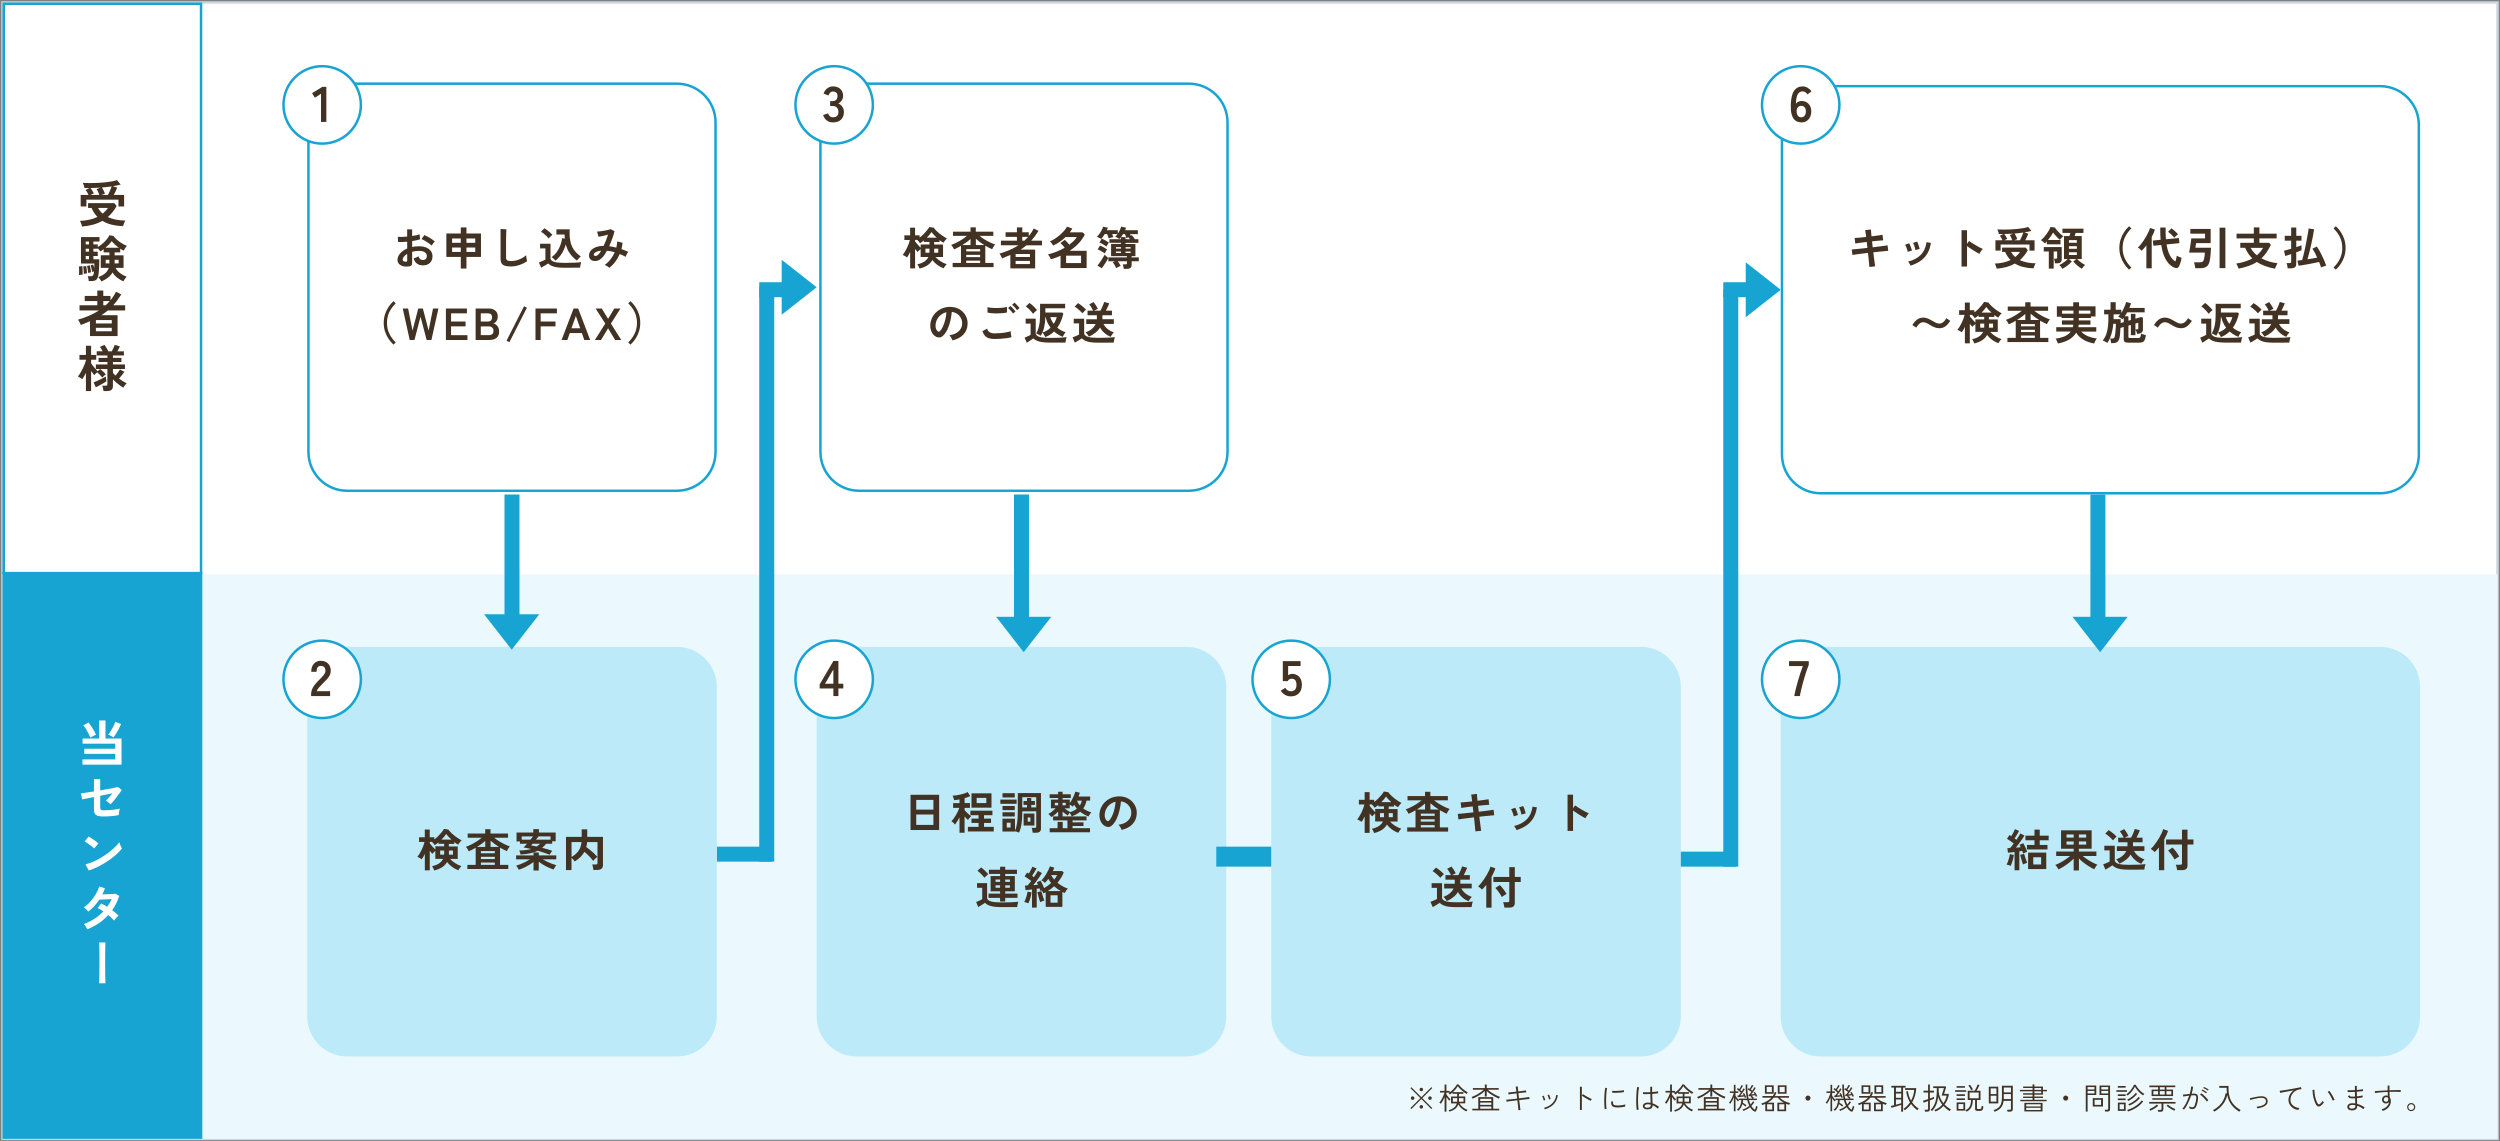 <?xml version="1.0" encoding="UTF-8"?><svg id="_レイヤー_2" xmlns="http://www.w3.org/2000/svg" viewBox="0 0 1001 457"><rect x="0" y="0" width="1001" height="457" fill="#808080" stroke="none"/><defs><style>.cls-1,.cls-2,.cls-3{fill-rule:evenodd;}.cls-1,.cls-2,.cls-3,.cls-4,.cls-5,.cls-6,.cls-7{stroke-width:0px;}.cls-1,.cls-4{fill:#17a4d2;}.cls-2{fill:#bceaf9;}.cls-3{fill:#ebf9fe;}.cls-5{fill:#423223;}.cls-6{fill:#cad6e0;}.cls-7{fill:#fff;}</style></defs><g id="_レイヤー_1-2"><rect class="cls-7" x="1" y="1" width="999" height="455"/><path class="cls-6" d="M999.5,1.5v454H1.5V1.5h998M1000.5.5H.5v456h1000V.5h0Z"/><path class="cls-3" d="M2,230h998v226H2v-226Z"/><rect class="cls-7" x="328.5" y="33.5" width="163" height="163" rx="15.5" ry="15.5"/><path class="cls-4" d="M476,34c8.27,0,15,6.73,15,15v132c0,8.27-6.73,15-15,15h-132c-8.27,0-15-6.73-15-15V49c0-8.27,6.73-15,15-15h132M476,33h-132c-8.84,0-16,7.16-16,16v132c0,8.84,7.16,16,16,16h132c8.84,0,16-7.16,16-16V49c0-8.84-7.16-16-16-16h0Z"/><rect class="cls-7" x="713.5" y="34.5" width="255" height="163" rx="15.5" ry="15.5"/><path class="cls-4" d="M953,35c8.27,0,15,6.73,15,15v132c0,8.27-6.73,15-15,15h-224c-8.27,0-15-6.73-15-15V50c0-8.27,6.73-15,15-15h224M953,34h-224c-8.84,0-16,7.16-16,16v132c0,8.84,7.16,16,16,16h224c8.84,0,16-7.16,16-16V50c0-8.84-7.16-16-16-16h0Z"/><path class="cls-2" d="M525,259.01h132c8.84,0,16,7.16,16,16v132c0,8.84-7.16,16-16,16h-132c-8.84,0-16-7.16-16-16v-132c0-8.84,7.16-16,16-16Z"/><path class="cls-2" d="M729,259.01h224c8.84,0,16,7.16,16,16v132c0,8.84-7.16,16-16,16h-224c-8.84,0-16-7.16-16-16v-132c0-8.84,7.16-16,16-16Z"/><path class="cls-2" d="M343,259h132c8.84,0,16,7.16,16,16v132c0,8.84-7.16,16-16,16h-132c-8.84,0-16-7.16-16-16v-132c0-8.84,7.16-16,16-16Z"/><path class="cls-1" d="M690,119v-6h13v6h-13Z"/><path class="cls-1" d="M673,347v-6h22v6h-22Z"/><path class="cls-1" d="M690,116h6v231h-6V116Z"/><path class="cls-1" d="M698.99,105.02l14,11-14,11v-21.99Z"/><path class="cls-1" d="M304,119v-6h13v6h-13Z"/><path class="cls-1" d="M487,347v-8h22v8h-22Z"/><path class="cls-1" d="M287,345v-6h22v6h-22Z"/><path class="cls-2" d="M139.01,259h132c8.84,0,16,7.16,16,16v132c0,8.84-7.16,16-16,16h-132c-8.84,0-16-7.16-16-16v-132c0-8.84,7.16-16,16-16Z"/><rect class="cls-7" x="123.5" y="33.5" width="163" height="163" rx="15.5" ry="15.5"/><path class="cls-4" d="M271,34c8.27,0,15,6.73,15,15v132c0,8.27-6.73,15-15,15h-132c-8.27,0-15-6.73-15-15V49c0-8.27,6.73-15,15-15h132M271,33h-132c-8.84,0-16,7.16-16,16v132c0,8.84,7.16,16,16,16h132c8.84,0,16-7.16,16-16V49c0-8.84-7.16-16-16-16h0Z"/><path class="cls-1" d="M304,115h6v230h-6V115Z"/><path class="cls-1" d="M837,198h6v58h-6v-58Z"/><path class="cls-1" d="M406,198h6v58h-6v-58Z"/><path class="cls-1" d="M202,198h6v58h-6v-58Z"/><path class="cls-1" d="M312.99,104.02l14,11-14,11v-21.99Z"/><path class="cls-1" d="M215.92,245.96l-11.04,14.18-11.04-14.18h22.09Z"/><path class="cls-1" d="M851.92,246.96l-11.04,14.18-11.04-14.18h22.09Z"/><path class="cls-1" d="M420.92,246.96l-11.04,14.18-11.04-14.18h22.09Z"/><path class="cls-4" d="M80,2v227H2V2h78M81,1H1v229h80V1h0Z"/><circle class="cls-7" cx="721" cy="272" r="15.5"/><path class="cls-4" d="M721,257c8.27,0,15,6.73,15,15s-6.73,15-15,15-15-6.73-15-15,6.73-15,15-15M721,256c-8.84,0-16,7.16-16,16s7.16,16,16,16,16-7.16,16-16-7.16-16-16-16h0Z"/><circle class="cls-7" cx="517" cy="272" r="15.5"/><path class="cls-4" d="M517,257c8.27,0,15,6.73,15,15s-6.73,15-15,15-15-6.73-15-15,6.73-15,15-15M517,256c-8.84,0-16,7.16-16,16s7.16,16,16,16,16-7.16,16-16-7.16-16-16-16h0Z"/><circle class="cls-7" cx="334" cy="272" r="15.5"/><path class="cls-4" d="M334,257c8.27,0,15,6.73,15,15s-6.73,15-15,15-15-6.73-15-15,6.73-15,15-15M334,256c-8.84,0-16,7.16-16,16s7.16,16,16,16,16-7.16,16-16-7.16-16-16-16h0Z"/><circle class="cls-7" cx="129" cy="272" r="15.5"/><path class="cls-4" d="M129,257c8.27,0,15,6.73,15,15s-6.73,15-15,15-15-6.73-15-15,6.73-15,15-15M129,256c-8.84,0-16,7.16-16,16s7.16,16,16,16,16-7.16,16-16-7.16-16-16-16h0Z"/><circle class="cls-7" cx="721" cy="42" r="15.5"/><path class="cls-4" d="M721,27c8.27,0,15,6.73,15,15s-6.73,15-15,15-15-6.73-15-15,6.73-15,15-15M721,26c-8.84,0-16,7.16-16,16s7.16,16,16,16,16-7.16,16-16-7.16-16-16-16h0Z"/><circle class="cls-7" cx="334" cy="42" r="15.5"/><path class="cls-4" d="M334,27c8.27,0,15,6.73,15,15s-6.73,15-15,15-15-6.73-15-15,6.73-15,15-15M334,26c-8.84,0-16,7.16-16,16s7.16,16,16,16,16-7.16,16-16-7.16-16-16-16h0Z"/><circle class="cls-7" cx="129" cy="42" r="15.5"/><path class="cls-4" d="M129,27c8.27,0,15,6.73,15,15s-6.73,15-15,15-15-6.73-15-15,6.73-15,15-15M129,26c-8.84,0-16,7.16-16,16s7.16,16,16,16,16-7.16,16-16-7.16-16-16-16h0Z"/><path class="cls-1" d="M1,229h80v227H1v-227Z"/><path class="cls-7" d="M33.02,306.16v-2.1h13.12v-2.2h-12.4v-2.06h12.4v-2.04h-13.08v-2.06h6.66v-7.22h2.52v7.22h6.42v10.46h-15.64ZM36.16,295.36c-.17-.48-.41-1.03-.72-1.64-.31-.61-.64-1.22-1.01-1.81-.37-.59-.73-1.09-1.09-1.49l2.08-1.12c.37.44.75.94,1.13,1.5.38.56.73,1.13,1.06,1.72.33.59.6,1.14.83,1.66-.19.07-.42.17-.71.32-.29.15-.57.3-.86.45-.29.15-.52.29-.71.41ZM45.42,295.26c-.16-.12-.37-.25-.62-.4-.25-.15-.51-.29-.78-.42-.27-.13-.5-.23-.7-.28.35-.41.71-.93,1.09-1.54s.73-1.24,1.05-1.89.55-1.22.7-1.71l2.32.88c-.24.59-.53,1.22-.88,1.89-.35.67-.71,1.31-1.09,1.92-.38.61-.74,1.12-1.09,1.55Z"/><path class="cls-7" d="M41.4,326.92c-1.32,0-2.28-.19-2.88-.56-.6-.37-.9-1.06-.9-2.06v-5.16c-.8.16-1.54.31-2.21.44-.67.13-1.23.24-1.68.33-.45.09-.72.14-.83.17l-.5-2.42c.48-.05,1.19-.15,2.13-.3.94-.15,1.97-.31,3.09-.48v-4.92h2.5v4.5c1.07-.19,2.09-.37,3.07-.54.98-.17,1.83-.33,2.54-.48.71-.15,1.2-.26,1.47-.34l1.54,1.2c-.21.35-.5.77-.87,1.28-.37.51-.77,1.04-1.2,1.61-.43.57-.86,1.1-1.28,1.61s-.79.93-1.11,1.28l-1.86-1.58c.35-.29.76-.71,1.23-1.24.47-.53.93-1.07,1.37-1.62-.63.13-1.37.29-2.23.46-.86.17-1.75.35-2.67.54v4.76c0,.4.11.68.32.83.21.15.57.23,1.06.23.76,0,1.55-.03,2.38-.1.83-.07,1.6-.15,2.33-.25.73-.1,1.31-.21,1.75-.33-.07.2-.13.47-.2.81s-.12.67-.16,1c-.04.33-.07.58-.08.77-.37.09-.83.18-1.37.25s-1.11.13-1.7.18c-.59.05-1.16.08-1.69.1-.53.02-.99.03-1.36.03Z"/><path class="cls-7" d="M37.7,339.72c-.17-.19-.42-.41-.73-.66-.31-.25-.66-.52-1.04-.8-.38-.28-.75-.54-1.11-.77-.36-.23-.67-.41-.94-.53l1.6-2.02c.27.15.58.33.94.56s.73.47,1.11.74c.38.27.74.53,1.07.79.33.26.6.49.8.69l-1.7,2ZM35.56,348.54l-1.36-2.46c.95-.2,1.94-.53,2.99-.99,1.05-.46,2.1-1,3.15-1.62s2.05-1.29,3-2,1.8-1.44,2.57-2.17,1.39-1.43,1.87-2.1c.05.23.14.51.27.84.13.33.26.66.41.97s.27.56.38.73c-.65.84-1.47,1.69-2.45,2.55-.98.86-2.06,1.69-3.25,2.48-1.19.79-2.43,1.52-3.72,2.17s-2.58,1.19-3.86,1.6Z"/><path class="cls-7" d="M34.96,372.08c-.17-.37-.39-.76-.64-1.17-.25-.41-.49-.72-.72-.93,1.48-.53,2.88-1.23,4.21-2.1,1.33-.87,2.52-1.86,3.59-2.98-.4-.27-.79-.51-1.18-.74-.39-.23-.76-.42-1.12-.58l1.38-1.84c.76.35,1.57.79,2.44,1.34.35-.49.67-1,.98-1.51.31-.51.57-1.04.8-1.57-.56.03-1.16.06-1.81.09s-1.25.06-1.81.08c-.56.02-1,.04-1.32.05-.59.89-1.25,1.74-1.98,2.55-.73.81-1.55,1.55-2.44,2.23-.21-.27-.49-.57-.84-.92s-.65-.59-.92-.74c.93-.67,1.81-1.46,2.63-2.38s1.53-1.9,2.14-2.94c.61-1.04,1.06-2.06,1.37-3.06l2.3.72c-.15.41-.31.82-.48,1.23-.17.41-.36.8-.56,1.19.59-.01,1.22-.03,1.91-.05.69-.02,1.33-.05,1.93-.08.6-.03,1.06-.07,1.38-.11l1.56.84c-.35,1.07-.76,2.08-1.24,3.03-.48.95-1.01,1.86-1.6,2.71.51.37.98.75,1.43,1.13.45.38.82.74,1.11,1.07-.19.13-.4.32-.63.56-.23.24-.45.49-.66.74-.21.25-.37.47-.49.66-.63-.71-1.41-1.45-2.34-2.22-1.12,1.24-2.38,2.33-3.79,3.28-1.41.95-2.94,1.75-4.59,2.42Z"/><path class="cls-7" d="M39.7,393.7c.01-.27.03-.72.04-1.37.01-.65.03-1.42.04-2.31.01-.89.02-1.85.03-2.87,0-1.02.01-2.04.01-3.07s0-2-.02-2.91c-.01-.91-.03-1.7-.04-2.37s-.03-1.15-.06-1.44h2.5c-.01.4-.03,1.01-.05,1.82-.02.81-.03,1.75-.04,2.82,0,1.07-.01,2.18-.01,3.33s0,2.28.01,3.37c0,1.09.02,2.08.05,2.95.03.87.05,1.56.08,2.05h-2.54Z"/><path class="cls-5" d="M32.86,90.7c-.04-.19-.11-.42-.2-.71-.09-.29-.2-.57-.31-.86-.11-.29-.22-.52-.33-.69,1.37-.05,2.64-.21,3.8-.48s2.23-.63,3.2-1.1c-.47-.48-.9-1.02-1.3-1.61-.4-.59-.76-1.26-1.08-1.99h-1.38v-1.94h10.5l.94,1.16c-.96,1.76-2.14,3.23-3.54,4.42.96.45,2.03.8,3.22,1.03s2.46.36,3.82.39c-.13.19-.26.42-.39.7-.13.28-.24.56-.33.84-.09.28-.17.51-.22.7-1.6-.07-3.1-.26-4.49-.59-1.39-.33-2.66-.84-3.79-1.55-1.13.65-2.37,1.16-3.72,1.53-1.35.37-2.81.62-4.4.75ZM32.3,82.66v-4.6h3.16c-.16-.35-.34-.7-.55-1.06-.21-.36-.41-.68-.61-.96l1.52-.76c-.65.01-1.31.01-1.98,0-.05-.29-.15-.65-.29-1.06-.14-.41-.27-.75-.39-1,.87.05,1.81.08,2.82.09,1.01,0,2.04-.02,3.08-.07,1.04-.05,2.05-.13,3.03-.23.98-.1,1.88-.22,2.7-.37s1.51-.32,2.07-.52l1.46,1.78c-.45.12-.94.24-1.47.35-.53.11-1.08.22-1.67.31l1.74.54c-.13.37-.33.84-.58,1.4-.25.56-.51,1.08-.78,1.56h4.14v4.6h-2.26v-2.72h-12.84v2.72h-2.3ZM36.22,78.06h3.56c-.13-.39-.3-.8-.5-1.25s-.39-.82-.58-1.11l1.56-.58c-.65.04-1.31.07-1.98.1-.67.03-1.35.05-2.04.06.23.29.46.63.71,1.02.25.39.45.77.61,1.14l-1.34.62ZM41.1,85.54c.4-.33.78-.69,1.14-1.06.36-.37.69-.78.98-1.22h-3.96c.48.87,1.09,1.63,1.84,2.28ZM40.62,78.06h2.6c.16-.31.33-.66.52-1.06.19-.4.37-.81.54-1.23.17-.42.31-.8.42-1.13-.61.09-1.24.17-1.89.24-.65.07-1.32.13-2.01.2.21.31.44.7.68,1.18.24.48.42.91.54,1.3l-1.4.5Z"/><path class="cls-5" d="M31.62,110.12c.03-.29.04-.65.05-1.07s0-.84,0-1.26c0-.42-.03-.78-.07-1.07l1.38-.16c.03.28.05.63.07,1.05.02.42.03.84.04,1.27s0,.8,0,1.12c-.21-.01-.46,0-.73.02-.27.03-.52.06-.75.1ZM40.6,112.7c-.07-.16-.17-.35-.32-.57-.15-.22-.3-.44-.47-.66-.17-.22-.32-.4-.47-.53,1.03-.35,1.91-.82,2.66-1.43.75-.61,1.27-1.36,1.56-2.25h-3.22v-5.04h3.46v-1.16h-2.3v-1.28c-.23.17-.45.34-.68.49-.23.15-.44.29-.64.41-.09-.16-.24-.36-.44-.61-.2-.25-.4-.47-.6-.67v.2h-1.74v1.16h1.74v1.74h-1.74v1.32h2.36c0,.76-.01,1.56-.04,2.39s-.07,1.62-.13,2.36c-.06.74-.14,1.36-.25,1.85-.17.79-.46,1.34-.87,1.65-.41.31-1.04.47-1.89.47h-1.04c-.01-.27-.06-.6-.14-1.01-.08-.41-.17-.72-.26-.93h1.1c.4,0,.69-.06.86-.18.17-.12.31-.41.42-.86.03-.11.05-.24.08-.39.03-.15.05-.32.06-.49-.13.04-.28.08-.43.12-.15.04-.26.07-.33.1-.05-.39-.14-.85-.25-1.38-.11-.53-.23-.97-.35-1.32l1.02-.26c.07.17.14.39.21.66s.14.54.21.82c.01-.33.02-.66.03-.99,0-.33.01-.63.01-.91h-5.36v-10.6h7.42v1.78h-2.44v1.16h1.74v1.04c.61-.33,1.23-.76,1.85-1.29.62-.53,1.18-1.09,1.69-1.7.51-.61.88-1.18,1.12-1.73l1.64.32c.36.49.83.99,1.41,1.5s1.22.97,1.91,1.4,1.38.77,2.06,1.04c-.25.25-.5.57-.75.96-.25.39-.42.71-.51.96-.23-.11-.46-.23-.7-.36-.24-.13-.48-.28-.72-.44v1.5h-2.24v1.16h3.58v5.04h-3.16c.37.81.97,1.52,1.79,2.12.82.6,1.7,1.07,2.63,1.42-.15.13-.31.32-.49.55s-.35.47-.5.71-.27.44-.35.6c-.85-.39-1.66-.87-2.43-1.46-.77-.59-1.4-1.29-1.91-2.12-.48.84-1.11,1.55-1.89,2.14s-1.64,1.08-2.57,1.48ZM33.56,109.66c0-.24-.01-.56-.04-.95-.03-.39-.06-.78-.09-1.16s-.07-.67-.11-.87l1.18-.16c.05.24.1.54.15.91.05.37.09.73.12,1.09s.06.67.07.92c-.13.01-.34.05-.62.1-.28.05-.5.09-.66.12ZM34.32,97.86h1.3v-1.16h-1.3v1.16ZM34.32,100.76h1.3v-1.16h-1.3v1.16ZM34.32,103.82h1.3v-1.32h-1.3v1.32ZM35.28,109.28c-.01-.25-.04-.56-.09-.92-.05-.36-.1-.71-.16-1.06-.06-.35-.12-.63-.19-.84l1.12-.2c.07.24.13.53.2.88.07.35.13.69.18,1.03s.09.63.1.87c-.07.01-.18.04-.34.07-.16.03-.32.07-.48.1s-.27.06-.34.07ZM42.22,99.2h5.38c-.56-.4-1.09-.83-1.6-1.3s-.93-.91-1.28-1.34c-.29.43-.66.87-1.1,1.33-.44.46-.91.9-1.4,1.31ZM42.32,105.46h1.48v-1.44h-1.48v1.44ZM45.9,105.46h1.6v-1.44h-1.6v1.44Z"/><path class="cls-5" d="M36.04,134.56v-5.96c-1.13.51-2.37,1.01-3.7,1.52-.05-.19-.15-.42-.28-.7-.13-.28-.28-.55-.43-.81s-.29-.46-.41-.61c1.57-.45,3.07-.99,4.48-1.6,1.41-.61,2.73-1.31,3.94-2.1h-7.8v-2.06h7.12v-1.68h-5.04v-2.06h5.04v-2.18h2.4v2.18h2.88v1.72c.87-1.04,1.61-2.18,2.22-3.42l2.12,1.1c-1.07,1.68-2.15,3.13-3.26,4.34h4.8v2.06h-6.94c-.41.35-.84.68-1.27,1-.43.32-.88.63-1.35.92h6.52v8.34h-11.04ZM38.4,129.52h6.36v-1.36h-6.36v1.36ZM38.4,132.64h6.36v-1.38h-6.36v1.38ZM41.36,122.24h.96c.29-.27.58-.54.85-.82.27-.28.54-.57.79-.86h-2.6v1.68Z"/><path class="cls-5" d="M34.4,156.58v-7.28c-.24.49-.48.96-.73,1.39-.25.43-.5.82-.75,1.15-.21-.17-.5-.37-.85-.6-.35-.23-.65-.4-.89-.52.32-.36.64-.8.96-1.32.32-.52.63-1.08.92-1.68.29-.6.56-1.19.79-1.77s.42-1.1.55-1.57v-.34h-2.58v-1.92h2.58v-3.68h2.08v3.68h2.06v1.92h-2.06v1.42c.19.28.43.62.73,1.01s.62.78.95,1.17c.33.39.65.72.94,1l.98-.88h-1.7v-1.84h4.62v-.98h-3.54v-1.66h3.54v-.96h-4.28v-1.66h2.4c-.37-.69-.74-1.29-1.1-1.78l1.84-.8c.24.32.51.73.8,1.24.29.51.53.95.72,1.34h1.4c.23-.43.45-.88.67-1.37.22-.49.38-.89.49-1.21l2.06.6c-.12.29-.27.62-.45.97-.18.35-.36.69-.55,1.01h2.62v1.66h-4.4v.96h3.4v1.66h-3.4v.98h4.82v1.84h-4.82v1.58c.16.17.33.35.5.52l.54.54c.33-.39.66-.8.98-1.25.32-.45.59-.85.8-1.21l1.78.94c-.29.4-.64.85-1.03,1.36-.39.51-.77.95-1.13,1.34.51.37,1.02.73,1.54,1.06.52.33,1.03.62,1.54.86-.24.19-.49.45-.76.8-.27.35-.47.65-.62.92-.76-.47-1.52-1-2.27-1.6-.75-.6-1.38-1.18-1.87-1.74v2.7c0,.69-.2,1.2-.59,1.52s-1,.48-1.81.48h-1.38c-.03-.31-.09-.68-.19-1.12-.1-.44-.2-.79-.31-1.04h1.32c.27,0,.46-.04.57-.13s.17-.26.17-.51v-6.02h-2.88c.35.25.74.59,1.19,1,.45.41.8.79,1.05,1.14-.2.13-.44.32-.71.57-.27.25-.5.48-.69.71-.27-.35-.59-.71-.97-1.09s-.74-.72-1.09-1.01c-.21.17-.43.37-.65.58-.22.21-.39.39-.51.54-.17-.2-.37-.45-.59-.74-.22-.29-.44-.6-.67-.92v8.04h-2.08ZM38.36,155.08l-.9-1.98c.32-.12.7-.28,1.14-.47.44-.19.9-.41,1.38-.64.48-.23.93-.46,1.35-.67.42-.21.76-.4,1.01-.56.01.12.04.32.08.59s.08.54.12.8.07.44.08.53c-.31.21-.72.47-1.24.77-.52.3-1.05.6-1.6.89-.55.29-1.02.54-1.42.74Z"/><path class="cls-5" d="M163.69,106.69c-.89.11-1.67.07-2.36-.12-.68-.19-1.22-.5-1.6-.93s-.58-.97-.58-1.62c0-.85.35-1.69,1.04-2.51.69-.82,1.64-1.49,2.85-2.01v-2.72c-.66.05-1.3.08-1.92.11s-1.19.02-1.72,0l-.11-2.07c.46.05,1.01.06,1.67.04s1.35-.06,2.07-.13v-2.9l2,.02v2.65c.6-.1,1.16-.2,1.68-.31.52-.11.95-.24,1.29-.37l.22,1.98c-.42.16-.91.29-1.46.41-.55.12-1.13.23-1.73.32v2.36c.42-.1.86-.17,1.31-.22.46-.05.93-.07,1.42-.07,1.15,0,2.13.18,2.94.53.81.36,1.42.83,1.84,1.42.42.59.63,1.26.63,2.01,0,1.15-.35,2.06-1.04,2.72-.7.66-1.64.98-2.83.97-.92,0-1.7-.23-2.33-.69s-1.08-1.15-1.36-2.06c.28-.08.61-.21,1.01-.39.4-.17.71-.34.94-.49.3,1,.88,1.49,1.73,1.49.53,0,.93-.15,1.21-.46s.41-.69.41-1.14c0-.59-.26-1.08-.79-1.47-.53-.39-1.32-.58-2.38-.58-.96,0-1.87.12-2.72.36v4.48c0,.44-.1.77-.31.98-.2.21-.55.35-1.04.41ZM162.39,104.78c.23.01.39-.01.5-.07.1-.06.15-.17.15-.32v-2.75c-.55.34-.99.7-1.31,1.1s-.49.79-.49,1.19c0,.28.1.49.31.63.2.14.49.22.85.23ZM172.85,98.35c-.29-.29-.68-.6-1.17-.95-.49-.34-1-.67-1.51-.97-.52-.31-.98-.54-1.39-.69l1.13-1.62c.43.17.91.4,1.42.68.52.29,1.02.59,1.51.92s.91.64,1.24.94c-.12.13-.27.31-.44.54-.17.23-.34.45-.49.67-.15.22-.25.38-.32.49Z"/><path class="cls-5" d="M184.5,107.53v-4.66h-5.78v-9.38h5.78v-2.43h2.27v2.43h5.81v9.38h-5.81v4.66h-2.27ZM181.02,97.22h3.47v-1.73h-3.47v1.73ZM181.02,100.87h3.47v-1.76h-3.47v1.76ZM186.77,97.22h3.51v-1.73h-3.51v1.73ZM186.77,100.87h3.51v-1.76h-3.51v1.76Z"/><path class="cls-5" d="M204.46,106.69c-.96,0-1.74-.1-2.33-.29s-1.03-.52-1.3-.97c-.27-.46-.41-1.07-.41-1.85v-11.9l2.36.14c-.02.2-.05.55-.07,1.03-.02.48-.04,1-.05,1.55-.01.44-.02.93-.03,1.46s0,1.11,0,1.75v5.54c0,.53.15.89.44,1.08.29.19.81.29,1.54.29,1.18,0,2.29-.22,3.34-.67,1.05-.44,1.96-1,2.73-1.66.01.23.04.5.08.82s.09.62.14.9c.05.28.1.5.14.66-.86.62-1.87,1.13-3.02,1.53-1.15.4-2.33.59-3.55.59Z"/><path class="cls-5" d="M226.11,107.21c-1.27,0-2.33-.06-3.17-.19s-1.53-.32-2.07-.58-1-.58-1.39-.96c-.22.16-.5.34-.84.55-.34.21-.69.42-1.04.63-.35.21-.66.39-.93.53l-.88-2.11c.24-.1.53-.21.87-.35s.67-.28,1-.43c.32-.15.56-.27.72-.35v-4.48h-2.14v-1.87h4.19v6.08c.23.58.78.98,1.65,1.22s2.21.36,4.02.36c1.54,0,2.86-.03,3.96-.08,1.1-.05,2-.13,2.68-.22-.06.13-.13.34-.2.62-.07.28-.13.57-.18.87-.05.3-.08.54-.09.72-.34,0-.77,0-1.31,0s-1.11.01-1.72.02c-.61,0-1.19,0-1.74,0h-1.4ZM219.72,95.46c-.22-.26-.5-.56-.86-.9-.36-.34-.74-.67-1.13-1-.4-.33-.76-.6-1.1-.8l1.35-1.38c.3.17.66.41,1.07.73s.82.65,1.21.99c.39.34.69.64.91.89-.11.1-.26.24-.45.42-.19.19-.38.38-.57.57-.19.19-.33.35-.42.49ZM222.42,104.38c-.2-.25-.45-.51-.73-.78s-.56-.48-.84-.64c.83-.58,1.53-1.28,2.12-2.11s1.05-1.72,1.4-2.66c.35-.95.58-1.88.69-2.81l1.08.16c-.02-.26-.04-.53-.05-.8-.01-.27-.02-.55-.02-.84h-3.28v-2.07h5.33c-.11,1.62-.05,3.09.18,4.42.23,1.33.68,2.52,1.37,3.57.68,1.06,1.64,2,2.88,2.84-.28.23-.56.51-.86.85s-.53.61-.7.81c-1.06-.77-1.97-1.68-2.74-2.73-.77-1.05-1.34-2.29-1.71-3.72-.37,1.32-.9,2.53-1.59,3.63-.69,1.1-1.53,2.05-2.53,2.87Z"/><path class="cls-5" d="M243.93,107.23c-.19-.2-.47-.42-.84-.66-.37-.23-.69-.41-.96-.51.85-.59,1.62-1.32,2.31-2.21.69-.88,1.26-1.83,1.7-2.85-.52-.16-1.04-.29-1.57-.39s-1.04-.18-1.55-.22c-.31.59-.63,1.12-.96,1.61-.33.49-.66.9-1,1.23-.5.52-1.05.88-1.65,1.08-.59.2-1.16.26-1.71.17s-.99-.32-1.34-.69c-.35-.37-.52-.87-.52-1.49,0-.7.23-1.33.68-1.91s1.12-1.04,1.99-1.39c.87-.35,1.93-.53,3.19-.56.32-.68.64-1.41.94-2.18s.57-1.53.81-2.29c-.44.12-.91.24-1.39.35-.49.11-.94.21-1.37.3s-.78.14-1.05.18l-.58-2.07c.31-.01.71-.05,1.21-.11.49-.06,1.01-.14,1.56-.23s1.06-.2,1.55-.31c.49-.11.87-.21,1.16-.32l1.51.81c-.2.84-.49,1.79-.86,2.86s-.8,2.12-1.28,3.15c.46.06.92.14,1.4.23.47.1.96.21,1.45.34.11-.42.19-.84.25-1.25.06-.41.1-.83.11-1.23l2.14.52c-.06.84-.2,1.69-.43,2.56.48.16.95.32,1.41.5.46.18.9.37,1.32.58-.12.14-.25.34-.4.58-.14.24-.27.49-.39.75-.11.26-.21.48-.28.67-.37-.2-.75-.4-1.14-.6-.39-.2-.79-.38-1.2-.53-.47,1.09-1.06,2.12-1.78,3.09-.72.97-1.54,1.78-2.45,2.44ZM237.74,102.04c.02.16.13.28.31.37.18.09.41.1.68.04.27-.06.56-.24.87-.54.17-.17.35-.38.54-.65.19-.26.38-.56.58-.9-1.02.11-1.78.33-2.29.66-.5.33-.73.67-.68,1.02Z"/><path class="cls-5" d="M157.53,137.98c-.76-.71-1.43-1.51-2.01-2.39s-1.04-1.86-1.38-2.92-.5-2.18-.5-3.38.17-2.35.5-3.4c.34-1.06.79-2.03,1.38-2.92.58-.89,1.25-1.68,2.01-2.38l.92.85c-1.09,1.09-1.95,2.27-2.57,3.54-.62,1.27-.93,2.7-.93,4.31s.31,3.03.93,4.3c.62,1.27,1.47,2.45,2.57,3.55l-.92.85Z"/><path class="cls-5" d="M164.05,136.13l-2.79-12.6h2.14l1.78,8.84,2.29-8.84h1.85l2.29,8.84,1.78-8.84h2.16l-2.81,12.6h-1.91l-2.45-9.31-2.43,9.31h-1.91Z"/><path class="cls-5" d="M178.54,136.13v-12.6h8.42v1.93h-6.35v3.28h5.8v1.94h-5.8v3.53h6.55v1.93h-8.62Z"/><path class="cls-5" d="M190.44,136.13v-12.6h5.29c1.03,0,1.88.27,2.56.82.67.55,1.01,1.33,1.01,2.37,0,.73-.17,1.34-.5,1.83s-.75.81-1.25.98c.65.12,1.19.47,1.63,1.05.44.58.66,1.3.66,2.15,0,1.16-.35,2.02-1.04,2.57s-1.65.83-2.86.83h-5.49ZM192.51,128.73h2.86c.55,0,.97-.15,1.24-.45.28-.3.41-.71.41-1.24s-.15-.92-.44-1.19c-.29-.26-.71-.4-1.25-.4h-2.83v3.28ZM192.51,134.2h3.13c.66,0,1.15-.14,1.47-.42.32-.28.48-.73.48-1.34s-.19-1.03-.56-1.32-.83-.44-1.39-.44h-3.13v3.53Z"/><path class="cls-5" d="M203.96,137.01l-1.15-.59,7.02-13.81,1.15.61-7.02,13.79Z"/><path class="cls-5" d="M214.41,136.13v-12.6h8.57v1.93h-6.5v3.28h5.94v1.94h-5.94v5.45h-2.07Z"/><path class="cls-5" d="M224.85,136.13l4.81-12.6h1.84l4.81,12.6h-2.36l-.97-2.77h-4.84l-.97,2.77h-2.3ZM228.81,131.43h3.49l-1.73-4.91-1.76,4.91Z"/><path class="cls-5" d="M238.19,136.13l4.16-6.57-3.87-6.03h2.47l2.52,4.14,2.5-4.14h2.48l-3.85,6.03,4.16,6.57h-2.48l-2.81-4.68-2.81,4.68h-2.47Z"/><path class="cls-5" d="M252.46,137.98l-.92-.85c1.09-1.09,1.95-2.27,2.57-3.55.62-1.27.93-2.71.93-4.3s-.31-3.04-.93-4.31c-.62-1.27-1.47-2.44-2.57-3.54l.92-.85c.76.7,1.43,1.49,2.02,2.38.59.89,1.05,1.86,1.38,2.92.33,1.06.5,2.19.5,3.4s-.17,2.33-.5,3.38-.79,2.03-1.38,2.92-1.26,1.69-2.02,2.39Z"/><path class="cls-5" d="M173.86,348.52c-.08-.28-.21-.57-.37-.88-.16-.31-.33-.58-.5-.81,1.15-.25,2.09-.63,2.82-1.12.73-.5,1.26-1.1,1.59-1.81h-3.1v-3.2c-.19.17-.41.37-.65.6s-.43.42-.56.57c-.13-.14-.29-.32-.47-.53-.18-.21-.36-.43-.54-.67v7.81h-1.98v-6.57c-.4.85-.8,1.57-1.22,2.16-.2-.16-.48-.33-.84-.53-.35-.2-.66-.35-.91-.46.3-.38.6-.83.9-1.32s.58-1.02.84-1.58c.26-.55.49-1.09.68-1.62.2-.53.34-1.01.44-1.46h-2.2v-1.87h2.3v-3.08h1.98v3.08h1.82v.88c.55-.4,1.08-.85,1.58-1.35s.96-1.01,1.36-1.51.72-.95.95-1.35l1.73.25c.37.52.86,1.05,1.46,1.6s1.24,1.07,1.93,1.55c.68.48,1.33.87,1.94,1.17-.14.12-.31.29-.5.5-.19.21-.36.43-.52.66-.16.23-.29.42-.37.58-.23-.13-.48-.29-.75-.47-.27-.18-.54-.38-.82-.59v.76h-2.16v1.01h3.56v5h-3.04c.56.64,1.26,1.21,2.08,1.73.82.52,1.63.89,2.42,1.13-.24.23-.47.5-.69.82-.22.32-.4.6-.53.84-.88-.31-1.71-.76-2.51-1.34s-1.47-1.24-2.02-1.97c-.44.84-1.1,1.54-1.96,2.11-.86.56-1.93,1-3.19,1.31ZM174.31,340.18v-1.3h3.53v-1.01h-2.27v-.59c-.25.22-.5.42-.76.6-.25.19-.5.36-.74.53-.1-.18-.25-.4-.47-.66-.22-.26-.43-.48-.63-.67h-.88v.61c.3.38.66.81,1.08,1.29.42.47.8.87,1.13,1.2ZM176.24,342.2h1.58c.01-.06.02-.12.02-.19v-1.45h-1.6v1.64ZM176.78,336.17h3.98c-.41-.36-.79-.73-1.16-1.12-.37-.38-.68-.76-.95-1.13-.22.34-.49.7-.81,1.09-.32.39-.68.78-1.06,1.16ZM179.73,342.2h1.64v-1.64h-1.62v1.45c0,.07,0,.13-.02.19Z"/><path class="cls-5" d="M187.13,347.96v-1.67h3.33v-6.86c-.44.26-.9.52-1.37.76-.47.24-.93.46-1.39.67-.12-.29-.3-.61-.53-.96-.23-.35-.45-.63-.66-.82.68-.24,1.41-.55,2.17-.93.76-.38,1.51-.8,2.23-1.27.73-.47,1.38-.95,1.95-1.44h-5.6v-1.69h7.02v-1.73h2.12v1.73h7.02v1.69h-5.53c.59.48,1.24.94,1.94,1.38.71.44,1.44.84,2.19,1.2.75.36,1.46.65,2.13.88-.13.12-.28.3-.43.53-.16.23-.3.47-.44.72-.14.25-.25.47-.33.66-.44-.2-.9-.42-1.36-.66-.46-.23-.92-.48-1.38-.75v6.89h3.31v1.67h-16.42ZM191,339.12h3.29v-2.43c-.48.44-1,.87-1.56,1.27-.56.4-1.14.79-1.74,1.16ZM192.56,341.66h5.56v-.9h-5.56v.9ZM192.56,343.96h5.56v-.9h-5.56v.9ZM192.56,346.28h5.56v-.92h-5.56v.92ZM196.42,339.12h3.37c-.62-.38-1.22-.79-1.78-1.21-.56-.42-1.09-.85-1.58-1.3v2.5Z"/><path class="cls-5" d="M213.62,348.57v-3.44c-.53.42-1.13.83-1.82,1.24-.68.41-1.38.77-2.1,1.1-.71.32-1.38.58-2.01.76-.1-.24-.24-.52-.43-.84-.19-.32-.4-.57-.61-.77.53-.14,1.12-.35,1.77-.61.65-.26,1.31-.56,1.97-.9s1.27-.68,1.82-1.04h-5.56v-1.57h6.97v-1.17h2.11v1.17h7v1.57h-5.44c.55.34,1.15.66,1.78.96.64.31,1.28.58,1.92.82.64.24,1.23.43,1.77.58-.19.19-.4.47-.61.82s-.37.65-.47.89c-.62-.18-1.3-.43-2.02-.76-.72-.32-1.42-.69-2.11-1.11-.68-.41-1.3-.83-1.84-1.25v3.55h-2.11ZM220.09,342.23c-.65-.25-1.38-.52-2.21-.79-.82-.28-1.68-.55-2.57-.81-.89.46-1.89.8-3.01,1.04-1.12.23-2.41.4-3.86.5-.05-.24-.12-.52-.22-.86-.1-.33-.21-.59-.32-.78.97-.01,1.85-.07,2.64-.16s1.5-.24,2.13-.43c-.52-.13-1.03-.25-1.54-.34-.51-.1-1.01-.18-1.49-.25.17-.17.37-.38.61-.65.24-.26.49-.55.76-.86h-2.81v-.92h-1.37v-3.58h6.7v-1.35h2.25v1.35h6.71v3.51h-1.39v.99h-2.43c-.24.3-.49.59-.76.86-.26.28-.54.53-.83.77.66.16,1.33.33,2.02.53.68.2,1.36.42,2.02.66-.17.19-.36.45-.57.78s-.37.6-.48.8ZM208.89,336.2h3.47c.2-.24.4-.47.58-.7.18-.23.34-.43.47-.61h-4.52v1.31ZM214.9,338.94c.25-.17.49-.34.72-.53.23-.19.44-.38.65-.58h-3.01c-.12.13-.23.26-.33.38-.1.12-.19.22-.26.31.33.05.69.11,1.06.18.37.07.76.16,1.17.25ZM214.61,336.2h5.83v-1.31h-4.79c-.13.18-.29.38-.47.61-.18.23-.37.46-.58.7Z"/><path class="cls-5" d="M226.62,348.37v-13.3h6.28v-3.01h2.23v3.01h6.3v11.32c0,1.28-.77,1.93-2.32,1.93h-1.53c-.01-.2-.04-.44-.09-.72-.05-.28-.11-.55-.17-.82-.07-.27-.13-.48-.21-.64h1.4c.25,0,.43-.04.55-.13.11-.08.17-.25.17-.49v-8.37h-4.14c-.04.37-.08.72-.13,1.05-.05.33-.12.65-.21.96.5.35,1.03.75,1.58,1.2s1.08.91,1.58,1.39c.5.47.93.92,1.28,1.34-.17.11-.36.26-.58.45-.22.19-.43.39-.63.6s-.35.4-.46.58c-.43-.6-.97-1.23-1.61-1.89-.64-.66-1.28-1.25-1.92-1.76-.42.78-.96,1.48-1.61,2.11-.65.62-1.42,1.21-2.29,1.76-.1-.2-.27-.45-.53-.75-.26-.29-.5-.54-.73-.73v4.9h-2.21ZM228.83,343.13c1.12-.61,2.03-1.39,2.73-2.35.7-.95,1.13-2.16,1.29-3.63h-4.01v5.98Z"/><path class="cls-5" d="M364.58,332.34v-14.11h11.45v14.11h-11.45ZM366.86,324.17h6.88v-3.89h-6.88v3.89ZM366.86,330.29h6.88v-4.16h-6.88v4.16Z"/><path class="cls-5" d="M384.18,333.42v-6.12c-.32.6-.65,1.16-.98,1.68-.33.52-.61.92-.84,1.2-.1-.16-.23-.33-.4-.51s-.35-.36-.53-.51c-.19-.16-.35-.27-.48-.34.28-.28.57-.63.88-1.05.31-.43.61-.89.91-1.39.29-.5.56-1.01.8-1.51s.43-.97.58-1.4h-2.5v-1.91h2.56v-1.48c-.37.07-.74.14-1.1.19-.36.05-.7.09-1.03.12-.02-.14-.07-.33-.15-.56-.08-.23-.16-.46-.25-.68-.09-.23-.18-.41-.26-.56.4,0,.86-.04,1.4-.12.54-.08,1.1-.18,1.69-.32.59-.13,1.14-.29,1.67-.46.52-.17.96-.36,1.3-.57l1.03,1.64c-.31.16-.66.3-1.04.43-.38.13-.79.26-1.21.38v1.98h2.14v1.91h-2.14v.92c.21.24.46.52.77.84.31.32.64.62.97.9.34.28.64.51.9.68-.13.1-.28.24-.45.43-.17.19-.33.39-.48.58s-.27.38-.35.53c-.19-.17-.41-.38-.65-.64-.24-.26-.48-.52-.72-.8v6.53h-2.05ZM387.54,332.92v-1.84h4.27v-1.58h-2.83v-1.73h2.83v-1.37h-3.26v-1.8h8.82v1.8h-3.37v1.37h2.81v1.73h-2.81v1.58h3.9v1.84h-10.37ZM388.98,323.38v-5.72h8.01v5.72h-8.01ZM391.05,321.54h3.87v-2.07h-3.87v2.07Z"/><path class="cls-5" d="M400.54,321.83v-1.66h6.52v1.66h-6.52ZM413.48,333.44c-.01-.17-.04-.38-.08-.63s-.09-.5-.14-.74c-.05-.24-.11-.43-.17-.58h1.21c.22,0,.37-.04.47-.11s.14-.22.14-.43v-6.08h-5.58c0,1.38-.05,2.59-.15,3.64s-.25,1.96-.43,2.75c-.19.79-.42,1.49-.71,2.12-.24-.11-.52-.21-.83-.32s-.58-.17-.81-.21v.11h-5.02v-5.15h5.02v4.79c.42-.92.71-2.02.88-3.29.17-1.27.25-2.87.25-4.81v-6.95h9.27v14.22c0,1.12-.67,1.67-2.02,1.67h-1.29ZM401.4,319.31v-1.71h4.91v1.71h-4.91ZM401.4,324.37v-1.66h4.91v1.66h-4.91ZM401.4,326.91v-1.67h4.91v1.67h-4.91ZM403.11,331.35h1.53v-1.94h-1.53v1.94ZM409.32,323.29h1.89v-.99h-1.4v-1.57h1.4v-1.21h1.71v1.21h1.46v1.57h-1.46v.99h1.98v-4.09h-5.58v4.09ZM409.86,330.53v-4.79h4.32v4.79h-4.32ZM411.49,328.96h1.08v-1.66h-1.08v1.66Z"/><path class="cls-5" d="M420.29,333.24v-1.64h3.17v-2.5h2.05v2.5h1.89v-3.12h-5.74v-1.6h2.02v-1.91c-.38.41-.81.81-1.29,1.2-.47.39-.95.72-1.41,1-.13-.19-.32-.41-.56-.67-.24-.25-.46-.44-.66-.58.3-.14.62-.35.98-.6.35-.26.7-.54,1.04-.84s.64-.58.89-.85h-1.87v-3.46h2.88v-.65h-3.4v-1.49h3.4v-1.03h1.78v1.03h3.28v1.49h-3.28v.65h2.88v1.39c.3-.4.6-.87.9-1.42.3-.55.57-1.11.81-1.68.24-.57.4-1.07.49-1.49l1.8.43c-.05.24-.12.49-.21.75-.09.26-.19.52-.3.78h4.66v1.64h-1.44c-.12.58-.29,1.13-.5,1.66s-.49,1.02-.83,1.48c.46.32.96.62,1.5.88.54.26,1.12.5,1.72.7-.18.19-.38.44-.59.75-.21.31-.38.6-.51.87-.62-.24-1.22-.52-1.78-.84s-1.09-.67-1.58-1.05c-.44.37-.95.71-1.5,1.02-.56.31-1.19.58-1.88.82-.06-.19-.17-.42-.32-.69-.16-.27-.32-.51-.49-.71-.14.17-.29.35-.44.56-.15.2-.27.37-.35.5-.31-.2-.65-.44-1.02-.71-.37-.27-.71-.54-1.02-.82v1.89h9.59v1.6h-5.6v.78h4.37v1.46h-4.37v.88h7v1.64h-16.16ZM422.37,322.46h1.3v-1.03h-1.3v1.03ZM425.45,322.46h1.28v-1.03h-1.28v1.03ZM428.53,325.16c.54-.17,1.03-.37,1.48-.6.44-.23.83-.49,1.17-.77-.21-.25-.4-.51-.59-.77s-.35-.53-.49-.81c-.1.13-.19.26-.29.39-.1.13-.19.25-.29.37-.16-.14-.35-.29-.57-.44-.22-.15-.43-.28-.62-.4v1.53h-2.07c.32.26.7.54,1.13.83.43.29.81.52,1.13.68ZM432.36,322.5c.2-.3.37-.61.49-.93.13-.32.23-.65.3-.98h-1.93c.28.72.65,1.36,1.13,1.91Z"/><path class="cls-5" d="M449.09,332.29c-.05-.19-.14-.42-.27-.68-.13-.26-.29-.52-.46-.77-.18-.25-.35-.45-.51-.6,1.64-.25,2.89-.79,3.75-1.61.86-.82,1.31-1.79,1.36-2.91.05-.89-.11-1.68-.49-2.38-.37-.7-.88-1.26-1.52-1.69-.64-.43-1.35-.69-2.12-.77-.1,1.12-.28,2.26-.54,3.42s-.62,2.26-1.07,3.28c-.45,1.02-1,1.88-1.65,2.59-.49.53-.97.83-1.43.92s-.95.02-1.47-.2c-.5-.22-.95-.56-1.33-1.03-.38-.47-.68-1.02-.88-1.67-.2-.64-.29-1.33-.25-2.06.06-1.09.32-2.09.78-3,.46-.91,1.07-1.69,1.84-2.35.77-.66,1.65-1.16,2.64-1.49s2.06-.47,3.19-.41c.91.05,1.77.25,2.57.61.8.36,1.51.86,2.11,1.49.61.63,1.07,1.36,1.4,2.19.33.83.46,1.73.41,2.72-.08,1.64-.66,3.02-1.73,4.13-1.07,1.11-2.51,1.87-4.34,2.28ZM443.24,328.65c.13.1.27.14.41.14s.29-.07.43-.22c.43-.43.83-1.04,1.2-1.84.37-.79.67-1.69.92-2.68s.4-2.01.48-3.04c-.83.19-1.56.54-2.21,1.04s-1.15,1.11-1.52,1.83c-.37.71-.58,1.5-.63,2.35-.03.56.05,1.05.22,1.47s.4.73.69.94Z"/><path class="cls-5" d="M401.09,363.21c-1.27,0-2.34-.06-3.19-.19-.86-.13-1.57-.32-2.12-.58s-1.03-.58-1.41-.96c-.22.17-.49.36-.82.57-.33.21-.66.42-1,.62-.34.21-.63.38-.88.52l-.83-2.03c.21-.07.46-.17.78-.31.31-.13.62-.27.93-.42.31-.15.55-.29.73-.41v-4.55h-2.07v-1.87h4.03v6.16c.23.59.81,1,1.75,1.23.94.23,2.31.35,4.12.35,1.54,0,2.86-.02,3.96-.07,1.1-.05,2-.12,2.68-.21-.06.13-.12.33-.2.6-.07.27-.13.54-.18.83-.05.28-.08.51-.09.69-.34,0-.78,0-1.31,0-.54,0-1.11.01-1.72.02-.61,0-1.19,0-1.74,0h-1.4ZM394.16,351.45c-.19-.26-.45-.58-.78-.94-.33-.36-.67-.71-1.04-1.05-.36-.34-.68-.61-.95-.82l1.44-1.33c.28.19.6.45.97.78.37.33.73.67,1.07,1.02.34.35.62.65.82.92-.12.08-.28.21-.49.39-.21.18-.4.37-.59.56-.19.19-.34.35-.45.47ZM400.44,360.96v-1.46h-4.63v-1.69h4.63v-.92h-3.8v-6.12h3.8v-.86h-4.48v-1.66h4.48v-1.21h2.05v1.21h4.7v1.66h-4.7v.86h3.85v6.12h-3.85v.92h4.91v1.69h-4.91v1.46h-2.05ZM398.62,353.11h1.82v-.94h-1.82v.94ZM398.62,355.45h1.82v-.96h-1.82v.96ZM402.49,353.11h1.89v-.94h-1.89v.94ZM402.49,355.45h1.89v-.96h-1.89v.96Z"/><path class="cls-5" d="M411.76,361.68c-.23-.1-.5-.2-.82-.3-.32-.11-.6-.17-.84-.2.19-.32.38-.73.56-1.22s.34-1,.48-1.53c.14-.53.24-1.01.3-1.44l1.6.34c-.05.43-.14.92-.28,1.48-.14.55-.29,1.09-.47,1.6s-.35.94-.53,1.28ZM413.22,363.44v-7.31c-.48.06-.94.12-1.39.17-.44.05-.84.09-1.19.12l-.25-1.85c.14,0,.3,0,.48,0,.17,0,.36-.01.55-.03.44-.46.94-1.06,1.49-1.8-.4-.31-.83-.64-1.31-.97-.48-.34-.93-.63-1.35-.9l1.01-1.51c.1.06.2.13.32.2.11.07.23.15.35.23.17-.28.35-.59.53-.93s.36-.68.53-1.01.29-.6.38-.82l1.67.68c-.27.48-.56.99-.87,1.53-.32.54-.62,1.02-.91,1.44.13.1.26.19.38.28.12.09.23.18.34.26.35-.49.66-.96.94-1.41.28-.45.49-.82.65-1.12l1.62.87c-.25.43-.57.93-.96,1.5-.39.57-.8,1.15-1.23,1.73s-.85,1.12-1.26,1.63c.34-.02.67-.05.99-.08.32-.03.62-.06.9-.08-.17-.42-.33-.75-.49-.99l1.49-.67c.24.37.49.84.75,1.41s.48,1.09.66,1.57c1.02-.55,1.96-1.22,2.83-2.02-.42-.52-.79-1.07-1.12-1.66-.23.3-.45.59-.68.86-.22.27-.45.51-.69.73-.16-.17-.38-.35-.66-.55s-.53-.35-.75-.44c.3-.28.62-.64.96-1.09.34-.45.67-.94.99-1.48.32-.53.61-1.06.86-1.59.26-.53.45-1.01.57-1.44l1.78.5c-.07.23-.16.46-.25.68-.1.23-.2.46-.31.7h3.74l.61.61c-.32.76-.7,1.47-1.12,2.15-.42.68-.88,1.32-1.39,1.92.61.5,1.28.96,1.99,1.36.71.4,1.44.72,2.17.96-.23.21-.46.5-.71.86s-.44.67-.58.94c-.3-.14-.6-.29-.9-.45v5.98h-6.68v-5.87c-.16.08-.31.17-.46.24-.15.08-.3.15-.46.22-.07-.17-.17-.36-.31-.58s-.28-.43-.43-.63c-.08.05-.17.09-.24.13-.08.04-.15.08-.22.12-.05-.13-.1-.29-.16-.48s-.12-.38-.2-.57c-.17.02-.35.05-.53.08-.19.03-.38.06-.59.08v7.56h-1.89ZM416.5,361.24c-.07-.19-.16-.46-.27-.8s-.22-.71-.32-1.11c-.11-.39-.21-.78-.31-1.16-.1-.38-.17-.69-.23-.95l1.6-.41c.06.23.14.51.23.85.1.34.2.69.31,1.06.11.37.23.72.35,1.04.12.32.22.59.3.79-.23.07-.51.18-.86.31-.34.14-.61.26-.82.37ZM419.52,356.78h5.2c-.47-.28-.92-.57-1.37-.88-.44-.31-.87-.65-1.28-1.03-.38.36-.79.7-1.22,1.02-.43.32-.88.62-1.33.89ZM420.62,361.42h2.86v-2.95h-2.86v2.95ZM422.11,352.19c.49-.6.88-1.21,1.17-1.82h-2.41c.34.65.75,1.25,1.24,1.82Z"/><path class="cls-5" d="M550.18,333.53c-.08-.28-.21-.57-.37-.88-.16-.31-.33-.58-.5-.81,1.15-.25,2.09-.63,2.82-1.12.73-.5,1.26-1.1,1.59-1.81h-3.1v-3.2c-.19.17-.41.37-.65.6-.24.23-.43.42-.56.57-.13-.14-.29-.32-.47-.53-.18-.21-.36-.43-.54-.67v7.81h-1.98v-6.57c-.4.85-.8,1.57-1.22,2.16-.2-.16-.48-.33-.84-.53-.35-.2-.66-.35-.91-.46.3-.38.6-.83.9-1.32s.58-1.02.84-1.57c.26-.55.49-1.09.68-1.62.2-.53.34-1.01.44-1.46h-2.2v-1.87h2.3v-3.08h1.98v3.08h1.82v.88c.55-.4,1.08-.85,1.58-1.35.5-.5.96-1.01,1.36-1.51s.72-.95.95-1.35l1.73.25c.37.52.86,1.05,1.46,1.6s1.24,1.07,1.93,1.55c.68.48,1.33.87,1.94,1.17-.14.12-.31.29-.5.5-.19.21-.36.43-.52.66-.16.23-.29.42-.37.58-.23-.13-.48-.29-.75-.47-.27-.18-.54-.38-.82-.59v.76h-2.16v1.01h3.56v5h-3.04c.56.64,1.26,1.21,2.08,1.73.82.52,1.63.89,2.42,1.13-.24.23-.47.5-.69.82s-.4.6-.53.84c-.88-.31-1.71-.76-2.51-1.34s-1.47-1.24-2.02-1.97c-.44.84-1.1,1.54-1.96,2.11-.86.56-1.93,1-3.19,1.31ZM550.63,325.19v-1.3h3.53v-1.01h-2.27v-.59c-.25.22-.5.42-.76.6s-.5.36-.74.53c-.1-.18-.25-.4-.47-.66-.22-.26-.43-.48-.63-.67h-.88v.61c.3.38.66.81,1.08,1.29.42.47.8.87,1.13,1.2ZM552.55,327.21h1.58c.01-.06.02-.12.02-.19v-1.45h-1.6v1.64ZM553.09,321.18h3.98c-.41-.36-.79-.73-1.16-1.12-.37-.38-.68-.76-.95-1.13-.22.34-.49.7-.81,1.09-.32.39-.68.78-1.06,1.16ZM556.04,327.21h1.64v-1.64h-1.62v1.45c0,.07,0,.13-.02.19Z"/><path class="cls-5" d="M563.44,332.97v-1.67h3.33v-6.86c-.44.26-.9.52-1.37.76s-.93.46-1.39.67c-.12-.29-.3-.61-.53-.96s-.45-.63-.66-.82c.68-.24,1.41-.55,2.17-.93.76-.38,1.51-.8,2.23-1.27.73-.47,1.38-.95,1.95-1.44h-5.6v-1.69h7.02v-1.73h2.12v1.73h7.02v1.69h-5.53c.59.48,1.24.94,1.94,1.38s1.44.84,2.19,1.2c.75.36,1.46.65,2.13.88-.13.12-.28.3-.43.53-.16.23-.3.47-.44.72s-.25.46-.33.66c-.44-.2-.9-.42-1.36-.66-.46-.23-.92-.48-1.38-.75v6.89h3.31v1.67h-16.42ZM567.31,324.13h3.29v-2.43c-.48.44-1,.87-1.56,1.27-.56.4-1.14.79-1.74,1.16ZM568.88,326.67h5.56v-.9h-5.56v.9ZM568.88,328.97h5.56v-.9h-5.56v.9ZM568.88,331.29h5.56v-.92h-5.56v.92ZM572.73,324.13h3.37c-.62-.38-1.22-.79-1.78-1.21-.56-.42-1.09-.85-1.58-1.3v2.5Z"/><path class="cls-5" d="M590.75,332.88c-.01-.24-.05-.64-.11-1.21-.06-.57-.13-1.24-.2-2.01-.07-.77-.16-1.57-.25-2.39-.83.1-1.64.2-2.45.3-.8.1-1.53.2-2.19.29s-1.18.17-1.59.24l-.27-2.2c.4-.04.92-.08,1.57-.14.65-.06,1.39-.13,2.21-.23.82-.09,1.64-.18,2.48-.26l-.27-2.39c-.92.11-1.81.22-2.65.33s-1.49.21-1.94.3l-.25-2.21c.48-.02,1.14-.07,1.98-.15s1.72-.17,2.63-.26c-.07-.6-.14-1.14-.21-1.61-.07-.47-.13-.85-.19-1.14l2.32-.25c.01.28.04.65.07,1.12s.08,1.02.14,1.63c.92-.12,1.79-.23,2.58-.34.8-.11,1.41-.2,1.85-.27l.27,2.21c-.4.01-1,.06-1.83.13-.82.08-1.7.17-2.64.26l.27,2.39c.82-.1,1.61-.19,2.38-.29.77-.1,1.46-.19,2.09-.28.62-.09,1.12-.17,1.48-.23l.25,2.2c-.3.02-.76.07-1.39.13-.62.06-1.33.13-2.13.21-.8.08-1.61.17-2.44.26.1.8.19,1.58.29,2.34.1.76.19,1.42.27,2s.14,1,.18,1.28l-2.32.25Z"/><path class="cls-5" d="M606.1,326.85c-.04-.24-.11-.55-.23-.92-.12-.37-.25-.74-.4-1.1-.15-.36-.29-.64-.41-.83l1.64-.59c.12.2.25.49.4.86.14.37.28.75.41,1.12.13.38.22.7.28.96l-1.67.49ZM607.22,332.37c-.1-.25-.24-.54-.43-.87-.19-.33-.38-.58-.56-.76,2.08-.49,3.75-1.37,5.03-2.63,1.28-1.26,2.07-2.97,2.37-5.13l1.75.29c-.26,1.74-.77,3.2-1.5,4.39-.74,1.19-1.67,2.16-2.79,2.91s-2.41,1.35-3.86,1.81ZM609.18,326.16c-.02-.24-.09-.55-.2-.93-.11-.38-.23-.75-.36-1.12-.13-.37-.26-.65-.38-.84l1.64-.54c.11.22.23.51.37.88.14.37.26.75.38,1.12.11.38.19.7.24.96l-1.69.45Z"/><path class="cls-5" d="M627.65,332.7v-14.51h2.2v5.45l.81-1.15c.29.2.67.46,1.14.76.47.31.98.62,1.52.94s1.06.61,1.57.87c.5.26.93.46,1.28.59-.14.13-.31.32-.5.57-.19.25-.36.5-.51.76-.16.26-.28.48-.38.66-.29-.16-.65-.36-1.07-.6-.43-.25-.88-.52-1.35-.82-.47-.3-.93-.6-1.37-.89-.44-.29-.82-.56-1.14-.8v8.17h-2.2Z"/><path class="cls-5" d="M583.09,363.22c-1.27,0-2.33-.06-3.17-.19s-1.53-.32-2.07-.58c-.54-.26-1-.58-1.39-.96-.22.16-.5.34-.84.55-.34.21-.69.42-1.04.63-.35.21-.66.39-.93.53l-.88-2.12c.24-.08.53-.2.87-.34.34-.14.67-.29,1-.43.32-.14.56-.26.72-.34v-4.48h-2.14v-1.87h4.19v6.08c.23.58.78.98,1.65,1.22s2.21.36,4.02.36c1.54,0,2.86-.03,3.96-.08,1.1-.05,2-.13,2.68-.22-.06.13-.13.34-.2.62s-.13.57-.18.87c-.05.3-.08.54-.09.72-.34,0-.77,0-1.31,0s-1.11.01-1.72.02c-.61,0-1.19,0-1.74,0h-1.4ZM576.7,351.47c-.22-.26-.5-.56-.86-.9-.36-.34-.74-.67-1.13-1-.4-.33-.76-.6-1.1-.8l1.35-1.39c.3.17.66.41,1.07.73.41.32.82.65,1.21.99.39.34.69.64.91.89-.11.1-.26.24-.45.42-.19.19-.38.38-.57.57-.19.19-.33.35-.42.49ZM588.04,360.9c-.91-.37-1.74-.88-2.48-1.53-.75-.65-1.34-1.39-1.8-2.21-.46.76-1.06,1.44-1.82,2.05-.76.61-1.64,1.15-2.65,1.6-.08-.17-.2-.37-.36-.59-.16-.23-.32-.45-.5-.66-.17-.21-.33-.36-.46-.46,1.99-.74,3.34-1.87,4.05-3.37h-3.78v-1.89h4.25s0-.07,0-.11,0-.07,0-.11v-1.39h-3.73v-1.84h2.21c-.2-.46-.44-.92-.72-1.38-.28-.46-.55-.85-.81-1.16l1.75-.88c.31.38.62.83.94,1.34.31.51.56.96.76,1.34-.22.11-.46.22-.72.35-.26.13-.52.25-.76.39h2.52c.18-.32.37-.71.58-1.16.2-.45.39-.89.56-1.31s.29-.76.36-1.02l2.02.56c-.14.4-.34.87-.6,1.42-.26.55-.51,1.06-.75,1.51h2.43v1.84h-3.82v1.6h4.57v1.89h-4.14c.35.73.88,1.39,1.58,1.97s1.57,1.06,2.59,1.43c-.13.12-.29.29-.46.5s-.34.44-.49.67c-.15.23-.27.43-.35.59Z"/><path class="cls-5" d="M595.1,363.44v-9.11c-.29.35-.58.68-.86,1-.29.32-.57.61-.85.87-.17-.2-.41-.43-.72-.69-.31-.26-.59-.46-.85-.6.37-.32.76-.73,1.17-1.23.41-.5.81-1.04,1.21-1.63.4-.59.78-1.19,1.13-1.81.35-.62.66-1.21.91-1.76s.43-1.05.54-1.49l1.96.68c-.17.55-.38,1.12-.65,1.7-.26.58-.56,1.16-.88,1.74v12.33h-2.12ZM602.37,363.42c-.02-.2-.06-.44-.12-.72-.05-.28-.12-.55-.19-.82-.07-.27-.14-.48-.22-.64h1.8c.24,0,.41-.04.52-.13.11-.08.16-.25.16-.49v-7.47h-6.37v-2.02h6.37v-3.92h2.21v3.92h2.38v2.02h-2.38v8.37c0,.66-.19,1.14-.57,1.44s-.95.45-1.72.45h-1.89ZM601.34,359.17c-.16-.35-.39-.75-.7-1.21s-.64-.92-.98-1.36c-.34-.44-.65-.8-.91-1.06l1.78-1.17c.31.29.64.64.97,1.05s.66.84.96,1.29c.31.44.56.86.76,1.24-.16.07-.36.18-.61.33-.25.15-.5.31-.73.48-.23.17-.42.31-.55.41Z"/><path class="cls-5" d="M805.08,346.69c-.23-.1-.5-.2-.82-.31-.32-.11-.6-.17-.84-.2.19-.32.38-.73.56-1.22.18-.49.34-1,.48-1.53.14-.53.24-1.01.3-1.44l1.6.34c-.06.43-.16.92-.3,1.48s-.29,1.08-.46,1.59-.34.94-.52,1.29ZM806.63,348.45v-7.31c-.49.06-.97.12-1.43.17s-.87.09-1.21.12l-.25-1.85c.16,0,.33,0,.51,0,.19,0,.38-.01.57-.03.22-.22.45-.48.7-.79.25-.31.51-.65.77-1.01-.38-.31-.82-.64-1.31-.99-.49-.35-.95-.65-1.39-.9l1.01-1.51c.12.06.24.13.36.21.12.08.24.16.36.24.18-.28.37-.59.56-.94.19-.35.37-.69.53-1.03s.29-.61.37-.83l1.67.68c-.26.48-.56,1-.88,1.55s-.63,1.04-.92,1.48c.13.08.26.17.38.27s.23.19.34.27c.35-.5.66-.98.94-1.43.28-.45.49-.83.65-1.12l1.64.86c-.25.43-.57.93-.96,1.49-.39.56-.8,1.14-1.24,1.72-.44.58-.86,1.12-1.25,1.63.35-.02.69-.05,1.02-.08.33-.03.64-.06.93-.08-.17-.42-.33-.74-.49-.97l1.49-.67c.19.3.39.66.58,1.07.2.41.39.83.57,1.26.18.43.32.8.43,1.12-.23.06-.5.16-.8.31-.31.14-.57.28-.8.41-.05-.13-.11-.29-.17-.48-.07-.19-.14-.39-.22-.6-.17.04-.35.07-.55.1-.2.03-.4.06-.6.08v7.58h-1.89ZM810.01,346.13c-.07-.19-.16-.45-.26-.77-.1-.32-.21-.67-.32-1.05s-.21-.75-.31-1.11c-.1-.36-.17-.67-.23-.92l1.6-.41c.07.3.18.68.32,1.14.14.46.29.92.45,1.37.16.45.29.81.41,1.07-.23.07-.51.18-.85.32-.34.14-.62.26-.82.37ZM811.58,340.12v-1.8h3.02v-1.89h-3.62v-1.84h3.62v-2.41h2.11v2.41h3.58v1.84h-3.58v1.89h3.1v1.8h-8.23ZM812.05,347.98v-6.59h7.27v6.59h-7.27ZM814.12,346.13h3.15v-2.88h-3.15v2.88Z"/><path class="cls-5" d="M830.3,348.52v-4.73c-.54.55-1.16,1.1-1.85,1.65-.7.55-1.41,1.05-2.15,1.51-.74.46-1.43.85-2.08,1.16-.1-.18-.22-.39-.37-.62-.15-.23-.31-.46-.47-.67s-.31-.38-.44-.5c.64-.25,1.3-.57,2.01-.94s1.39-.79,2.07-1.25c.68-.46,1.29-.92,1.84-1.39h-5.56v-1.78h7v-1.13h-5.06v-7.36h12.26v7.36h-5.11v1.13h7v1.78h-5.47c.54.46,1.15.91,1.84,1.36.68.45,1.38.86,2.09,1.23s1.36.67,1.96.9c-.23.2-.46.48-.69.84-.23.35-.44.68-.6.98-.66-.31-1.36-.7-2.09-1.15-.73-.46-1.45-.95-2.15-1.49-.7-.54-1.33-1.1-1.88-1.69v4.81h-2.09ZM827.44,335.38h2.86v-1.26h-2.86v1.26ZM827.44,338.17h2.86v-1.26h-2.86v1.26ZM832.39,335.38h2.92v-1.26h-2.92v1.26ZM832.39,338.17h2.92v-1.26h-2.92v1.26Z"/><path class="cls-5" d="M852.44,348.22c-1.27,0-2.33-.06-3.17-.19s-1.53-.32-2.07-.58-1-.58-1.39-.96c-.22.16-.5.34-.84.55-.34.21-.69.42-1.04.63-.35.21-.66.39-.93.53l-.88-2.12c.24-.08.53-.2.87-.34.34-.14.67-.29,1-.43.32-.14.56-.26.72-.34v-4.48h-2.14v-1.87h4.19v6.08c.23.58.78.98,1.65,1.22.87.24,2.21.36,4.02.36,1.54,0,2.86-.03,3.96-.08,1.1-.05,2-.13,2.68-.22-.06.13-.13.34-.2.62-.07.28-.13.57-.18.87-.05.3-.08.54-.09.72-.34,0-.77,0-1.31,0s-1.11.01-1.72.02c-.61,0-1.19,0-1.74,0h-1.4ZM846.05,336.46c-.22-.26-.5-.56-.86-.9-.36-.34-.74-.67-1.13-1-.4-.33-.76-.6-1.1-.8l1.35-1.39c.3.17.66.41,1.07.73.41.32.82.65,1.21.99.39.34.69.64.91.89-.11.1-.26.24-.45.42-.19.19-.38.38-.57.57-.19.19-.33.35-.42.49ZM857.39,345.9c-.91-.37-1.74-.88-2.48-1.53-.75-.65-1.34-1.39-1.8-2.21-.46.76-1.06,1.44-1.82,2.05-.76.61-1.64,1.15-2.65,1.6-.08-.17-.2-.37-.36-.59-.16-.23-.32-.45-.5-.66-.17-.21-.33-.36-.46-.46,1.99-.74,3.34-1.87,4.05-3.37h-3.78v-1.89h4.25s0-.07,0-.11,0-.07,0-.11v-1.39h-3.73v-1.84h2.21c-.2-.46-.44-.92-.72-1.38-.28-.46-.55-.85-.81-1.16l1.75-.88c.31.38.62.83.94,1.34.31.51.56.96.76,1.34-.22.11-.46.23-.72.35-.26.13-.52.25-.76.39h2.52c.18-.32.37-.71.58-1.16s.39-.89.56-1.31.29-.77.36-1.02l2.02.56c-.14.4-.34.87-.6,1.42-.26.55-.51,1.06-.75,1.51h2.43v1.84h-3.82v1.6h4.57v1.89h-4.14c.35.73.88,1.39,1.58,1.97s1.57,1.06,2.59,1.43c-.13.12-.29.29-.46.5s-.34.44-.49.67c-.15.23-.27.43-.35.59Z"/><path class="cls-5" d="M864.44,348.43v-9.11c-.29.35-.58.68-.86,1-.29.32-.57.61-.85.87-.17-.2-.41-.43-.72-.69-.31-.26-.59-.46-.85-.6.37-.32.76-.73,1.17-1.23.41-.5.81-1.04,1.21-1.63.4-.59.78-1.19,1.13-1.81.35-.62.66-1.21.91-1.76.25-.56.43-1.05.54-1.49l1.96.68c-.17.55-.38,1.12-.65,1.7s-.56,1.16-.88,1.74v12.33h-2.12ZM871.72,348.42c-.02-.2-.06-.44-.12-.72s-.12-.55-.19-.82c-.07-.27-.14-.48-.22-.64h1.8c.24,0,.41-.04.52-.13.11-.08.16-.25.16-.49v-7.47h-6.37v-2.02h6.37v-3.92h2.21v3.92h2.38v2.02h-2.38v8.37c0,.66-.19,1.14-.57,1.44-.38.3-.95.45-1.72.45h-1.89ZM870.69,344.17c-.16-.35-.39-.75-.7-1.21s-.64-.92-.98-1.36c-.34-.44-.65-.8-.91-1.06l1.78-1.17c.31.29.64.64.97,1.05s.66.84.96,1.29c.31.44.56.86.76,1.24-.16.07-.36.18-.61.33-.25.15-.5.31-.73.48-.23.17-.42.31-.55.41Z"/><path class="cls-5" d="M368.18,107.52c-.08-.28-.21-.57-.37-.88-.16-.31-.33-.58-.5-.81,1.15-.25,2.09-.63,2.82-1.12.73-.5,1.26-1.1,1.59-1.81h-3.1v-3.2c-.19.17-.41.37-.65.6s-.43.42-.56.57c-.13-.14-.29-.32-.47-.53-.18-.21-.36-.43-.54-.67v7.81h-1.98v-6.57c-.4.85-.8,1.57-1.22,2.16-.2-.16-.48-.33-.84-.53-.35-.2-.66-.35-.91-.46.3-.38.6-.83.9-1.32.3-.5.58-1.02.84-1.58.26-.55.49-1.09.68-1.62.2-.53.34-1.01.44-1.46h-2.2v-1.87h2.3v-3.08h1.98v3.08h1.82v.88c.55-.4,1.08-.85,1.58-1.35s.96-1.01,1.36-1.51.72-.95.95-1.35l1.73.25c.37.52.86,1.05,1.46,1.6.6.55,1.24,1.07,1.93,1.55.68.48,1.33.87,1.94,1.17-.14.12-.31.29-.5.49-.19.21-.36.43-.52.66-.16.23-.29.42-.37.58-.23-.13-.48-.29-.75-.47-.27-.18-.54-.38-.82-.59v.76h-2.16v1.01h3.56v5h-3.04c.56.64,1.26,1.21,2.08,1.73.82.52,1.63.89,2.42,1.13-.24.23-.47.5-.69.82s-.4.6-.53.84c-.88-.31-1.71-.76-2.51-1.34s-1.47-1.24-2.02-1.97c-.44.84-1.1,1.54-1.96,2.11-.86.56-1.93,1-3.19,1.31ZM368.63,99.18v-1.29h3.53v-1.01h-2.27v-.59c-.25.22-.5.42-.76.6-.25.19-.5.36-.74.53-.1-.18-.25-.4-.47-.66s-.43-.48-.63-.68h-.88v.61c.3.38.66.81,1.08,1.29.42.47.8.87,1.13,1.2ZM370.55,101.2h1.58c.01-.06.02-.12.02-.19v-1.45h-1.6v1.64ZM371.09,95.17h3.98c-.41-.36-.79-.73-1.16-1.12-.37-.38-.68-.76-.95-1.13-.22.34-.49.7-.81,1.09-.32.39-.68.78-1.06,1.16ZM374.04,101.2h1.64v-1.64h-1.62v1.45c0,.07,0,.13-.02.19Z"/><path class="cls-5" d="M381.44,106.96v-1.67h3.33v-6.86c-.44.26-.9.52-1.37.76-.47.24-.93.46-1.39.67-.12-.29-.3-.61-.53-.96-.23-.35-.45-.63-.66-.82.68-.24,1.41-.55,2.17-.93.76-.38,1.51-.8,2.23-1.27.73-.47,1.38-.95,1.95-1.44h-5.6v-1.69h7.02v-1.73h2.12v1.73h7.02v1.69h-5.53c.59.48,1.24.94,1.94,1.38.71.44,1.44.84,2.19,1.2.75.36,1.46.65,2.13.88-.13.12-.28.3-.43.53-.16.23-.3.47-.44.72-.14.25-.25.47-.33.66-.44-.21-.9-.42-1.36-.66-.46-.23-.92-.48-1.38-.75v6.89h3.31v1.67h-16.42ZM385.31,98.12h3.29v-2.43c-.48.44-1,.87-1.56,1.27-.56.4-1.14.79-1.74,1.16ZM386.88,100.66h5.56v-.9h-5.56v.9ZM386.88,102.96h5.56v-.9h-5.56v.9ZM386.88,105.28h5.56v-.92h-5.56v.92ZM390.73,98.12h3.37c-.62-.38-1.22-.79-1.78-1.21-.56-.42-1.09-.85-1.58-1.3v2.5Z"/><path class="cls-5" d="M404.54,107.44v-5.36c-1.02.46-2.13.91-3.33,1.37-.05-.17-.13-.38-.25-.63s-.25-.5-.39-.73c-.14-.23-.26-.42-.37-.55,1.42-.41,2.76-.89,4.03-1.44,1.27-.55,2.45-1.18,3.55-1.89h-7.02v-1.85h6.41v-1.51h-4.54v-1.85h4.54v-1.96h2.16v1.96h2.59v1.55c.78-.94,1.45-1.96,2-3.08l1.91.99c-.96,1.51-1.94,2.81-2.93,3.91h4.32v1.85h-6.25c-.37.31-.75.61-1.14.9-.39.29-.8.56-1.22.83h5.87v7.51h-9.94ZM406.66,102.91h5.72v-1.22h-5.72v1.22ZM406.66,105.72h5.72v-1.24h-5.72v1.24ZM409.32,96.36h.86c.26-.24.52-.49.76-.74.25-.25.48-.51.71-.77h-2.34v1.51Z"/><path class="cls-5" d="M424.64,107.32v-4.91c-.64.29-1.28.55-1.93.78-.65.23-1.3.45-1.96.64-.07-.19-.17-.41-.3-.67s-.26-.5-.41-.74c-.14-.24-.29-.43-.43-.58,1.16-.26,2.32-.62,3.46-1.08,1.14-.46,2.21-.98,3.22-1.57-.23-.3-.5-.63-.81-.98-.31-.35-.61-.64-.88-.87l1.75-1.31c.26.23.56.53.9.89.34.37.64.71.9,1.04,1.31-.96,2.32-1.97,3.02-3.04h-4.52c-.71.7-1.47,1.33-2.29,1.89s-1.71,1.07-2.67,1.51c-.07-.13-.18-.31-.33-.52-.15-.22-.31-.44-.49-.66-.17-.22-.33-.39-.48-.51.61-.23,1.27-.57,1.96-1.02s1.37-.96,2.02-1.52c.65-.56,1.22-1.14,1.73-1.72s.88-1.12,1.13-1.61l2.14.76c-.17.26-.34.52-.51.78-.17.25-.36.5-.55.74h5.13l.94.83c-.67,1.34-1.53,2.56-2.57,3.65s-2.21,2.05-3.49,2.91h6.77v6.91h-10.44ZM426.87,105.34h5.98v-2.97h-5.98v2.97Z"/><path class="cls-5" d="M449.93,107.64c-.01-.28-.05-.59-.12-.94-.07-.35-.15-.63-.24-.85h1.1c.24,0,.39-.03.46-.1.07-.07.1-.2.1-.39v-.76h-3.69c.2.26.41.56.63.9s.4.64.54.92c-.28.12-.58.27-.9.45-.32.18-.61.34-.85.49-.18-.38-.4-.8-.65-1.23-.25-.44-.52-.81-.79-1.11l.9-.41h-2.63v-1.55h7.43v-.5h-6.34v-4.88h3.96v-.45h-4.63v-1.46h4.63v-.79c-.08.12-.18.24-.28.36-.1.12-.2.23-.3.34-.12-.1-.29-.2-.5-.31-.22-.11-.44-.21-.66-.32-.22-.1-.41-.18-.57-.23.17-.16.33-.33.48-.51.15-.19.3-.38.44-.59h-2.14c.1.22.19.43.27.65.08.22.15.41.2.58-.16.02-.36.07-.61.13-.25.07-.5.13-.73.19-.23.06-.42.11-.57.16-.05-.21-.13-.47-.23-.79-.11-.32-.22-.63-.34-.92h-.97c-.24.38-.48.75-.73,1.09-.25.34-.48.64-.71.89-.12-.1-.29-.2-.5-.32-.22-.12-.43-.23-.65-.34-.22-.11-.4-.18-.56-.22.36-.35.7-.75,1.04-1.21.33-.46.62-.94.88-1.44.26-.5.46-.96.6-1.39l1.89.38c-.11.34-.25.67-.43,1.01h4.41v1.39c.31-.46.58-.94.82-1.45.23-.51.42-.97.57-1.38l1.94.47c-.06.16-.12.31-.19.48-.07.16-.14.33-.22.49h5.11v1.57h-3.1c.08.21.17.42.25.65l.43-.23c.18.18.4.44.65.77s.45.62.59.85h1.39v1.46h-5.15v.45h3.96v4.88h-1.51v.5h2.86v1.55h-2.86v1.37c0,.61-.17,1.04-.5,1.29s-.85.37-1.56.37h-1.13ZM441.15,107.41l-1.73-1.06c.2-.23.44-.54.72-.94.28-.4.56-.81.85-1.25.29-.44.55-.85.78-1.25.23-.4.4-.71.51-.94.1.08.24.21.42.39.19.17.38.35.57.52.19.17.35.32.47.42-.11.24-.27.54-.48.91-.21.37-.44.75-.7,1.16-.26.41-.51.79-.76,1.15-.25.36-.47.65-.66.88ZM442.32,101.47c-.25-.19-.54-.39-.87-.6-.33-.21-.67-.4-1.01-.58-.34-.18-.65-.32-.93-.43l.94-1.55c.47.19.96.43,1.47.72s.96.57,1.36.85c-.16.2-.33.47-.52.79s-.34.59-.43.81ZM443,98.73c-.24-.19-.52-.39-.85-.6-.33-.21-.66-.41-1-.6s-.64-.34-.92-.45l.94-1.55c.47.2.96.45,1.47.75.51.29.96.58,1.36.87-.16.19-.34.45-.54.78s-.35.6-.45.8ZM446.82,99.54h2.03v-.59h-2.03v.59ZM446.82,101.29h2.03v-.59h-2.03v.59ZM450.67,95.78h1.76c-.08-.13-.18-.26-.29-.39-.11-.13-.21-.25-.31-.37-.18.05-.35.1-.51.14-.16.05-.29.08-.39.11-.05-.2-.11-.45-.2-.73-.08-.28-.17-.55-.27-.8h-.81c-.12.21-.25.41-.38.61s-.27.4-.41.59h1.8v.83ZM450.67,99.54h2.02v-.59h-2.02v.59ZM450.67,101.29h2.02v-.59h-2.02v.59Z"/><path class="cls-5" d="M381.36,136.29c-.05-.19-.14-.42-.27-.68-.13-.26-.29-.52-.46-.76-.17-.25-.35-.45-.51-.6,1.64-.25,2.9-.79,3.75-1.61.86-.82,1.31-1.79,1.36-2.91.05-.89-.11-1.68-.49-2.38-.37-.7-.88-1.26-1.52-1.69-.64-.43-1.35-.69-2.12-.77-.1,1.12-.28,2.26-.54,3.42s-.62,2.26-1.07,3.28c-.45,1.02-1,1.88-1.65,2.59-.49.53-.97.83-1.43.92-.46.08-.95.02-1.47-.2-.5-.22-.95-.56-1.33-1.03-.38-.47-.68-1.02-.88-1.67-.2-.64-.29-1.33-.25-2.06.06-1.09.32-2.09.77-3,.46-.91,1.07-1.69,1.84-2.35.77-.66,1.65-1.16,2.65-1.49s2.06-.47,3.19-.41c.91.05,1.77.25,2.57.61.8.36,1.51.85,2.11,1.48.61.63,1.07,1.36,1.4,2.19s.46,1.73.41,2.72c-.08,1.64-.66,3.02-1.73,4.13-1.07,1.11-2.51,1.87-4.34,2.28ZM375.51,132.66c.13.1.27.14.41.14s.29-.07.43-.22c.43-.43.83-1.04,1.2-1.84s.67-1.69.92-2.68c.25-1,.41-2.01.48-3.04-.83.19-1.56.54-2.21,1.04-.64.5-1.15,1.11-1.52,1.83-.37.71-.58,1.5-.63,2.35-.02.56.05,1.05.22,1.47s.41.73.69.95Z"/><path class="cls-5" d="M398.23,135.73c-.8,0-1.52-.09-2.15-.26-.63-.17-1.17-.49-1.62-.94s-.82-1.09-1.11-1.92l1.91-1.04c.16.62.47,1.1.95,1.42.48.32,1.15.49,2.02.49.77,0,1.56-.04,2.38-.11.82-.07,1.58-.17,2.3-.31.72-.13,1.31-.28,1.78-.45,0,.19.01.44.04.76.03.31.07.62.13.92s.1.53.15.7c-.48.16-1.09.29-1.84.4-.74.11-1.54.19-2.4.25-.86.06-1.71.09-2.55.09ZM395.4,125.15l-.02-2.18c.35.11.78.19,1.31.25.52.06,1.09.1,1.69.11.61.01,1.21,0,1.83-.03.61-.03,1.18-.08,1.69-.14.52-.07.94-.15,1.28-.26v2.2c-.3.1-.71.17-1.22.23-.52.06-1.08.11-1.69.13-.61.03-1.23.04-1.85.03s-1.2-.05-1.73-.11c-.53-.06-.95-.14-1.28-.23ZM405.59,125.54c-.23-.37-.53-.77-.92-1.19-.38-.42-.73-.76-1.03-1.03l.97-.79c.18.14.4.35.66.63.26.28.51.55.76.84s.44.53.58.73l-1.03.81ZM407.19,124.18c-.23-.37-.53-.76-.92-1.18-.38-.41-.73-.75-1.04-1l.99-.81c.18.14.4.35.66.62.26.27.51.55.77.83.25.28.44.53.58.73l-1.03.81Z"/><path class="cls-5" d="M411.13,137.24l-.88-2.03c.19-.08.44-.2.75-.33.31-.14.61-.28.92-.43.31-.15.55-.27.73-.37v-4.52h-1.98v-1.96h4.03v6.08c.16.38.44.7.85.94.41.24,1.02.41,1.84.52.82.11,1.91.16,3.28.16,1.57,0,2.87-.03,3.9-.08s1.87-.13,2.53-.22c-.06.13-.13.34-.2.62s-.13.57-.18.85c-.05.29-.08.52-.09.7-.34,0-.76,0-1.28,0-.52,0-1.07.01-1.65.02-.58,0-1.14,0-1.67,0h-1.37c-1.27,0-2.35-.06-3.24-.18-.89-.12-1.63-.31-2.21-.56-.59-.25-1.07-.56-1.46-.94-.22.16-.48.34-.79.55-.31.21-.63.42-.95.62s-.61.38-.86.54ZM413.65,125.65c-.2-.3-.48-.64-.82-1.02s-.7-.74-1.07-1.1-.71-.64-1.03-.86l1.48-1.37c.3.19.64.46,1.04.81.39.35.76.71,1.12,1.09.36.38.64.7.85.96-.12.08-.29.22-.5.41-.21.19-.42.38-.62.58-.2.2-.35.36-.45.5ZM418.51,134.94c-.05-.17-.14-.37-.28-.6-.14-.23-.29-.46-.44-.68-.16-.22-.29-.39-.41-.51.64-.19,1.23-.45,1.77-.78.55-.33,1.04-.72,1.49-1.16-.97-1.26-1.62-2.67-1.94-4.23h-.14c-.04,1.5-.2,2.86-.49,4.09-.29,1.22-.75,2.35-1.39,3.38-.08-.08-.25-.19-.49-.32s-.49-.26-.74-.38-.45-.2-.59-.23c.49-.78.88-1.78,1.16-3s.42-2.68.42-4.4v-4.48h10.04v1.8h-7.92v1.69h6.71l.49.43c-.23,1.02-.54,2.01-.94,2.98-.4.97-.89,1.86-1.48,2.67.48.41,1,.76,1.56,1.07.56.31,1.15.54,1.77.71-.12.12-.26.31-.42.56s-.31.5-.44.75c-.13.25-.22.43-.27.57-1.32-.52-2.48-1.22-3.49-2.12-.49.48-1.04.91-1.63,1.29s-1.23.69-1.92.93ZM421.91,129.67c.56-.84.97-1.74,1.21-2.7h-2.61c.31.97.78,1.87,1.4,2.7Z"/><path class="cls-5" d="M439.79,137.21c-1.27,0-2.33-.06-3.17-.19s-1.53-.32-2.07-.58c-.54-.26-1-.58-1.39-.96-.22.16-.5.34-.84.55-.34.21-.69.42-1.04.63-.35.21-.66.39-.93.53l-.88-2.12c.24-.08.53-.2.87-.34.34-.14.67-.29,1-.43.32-.14.56-.26.72-.34v-4.48h-2.14v-1.87h4.19v6.08c.23.58.78.98,1.65,1.22s2.21.36,4.02.36c1.54,0,2.86-.03,3.96-.08,1.1-.05,2-.13,2.68-.22-.06.13-.13.34-.2.62s-.13.57-.18.87c-.05.3-.08.54-.09.72-.34,0-.77,0-1.31,0s-1.11.01-1.72.02c-.61,0-1.19,0-1.74,0h-1.4ZM433.4,125.45c-.22-.26-.5-.56-.86-.9-.36-.34-.74-.67-1.13-1-.4-.33-.76-.6-1.1-.8l1.35-1.39c.3.17.66.41,1.07.73.41.32.82.65,1.21.99.39.34.69.64.91.89-.11.1-.26.24-.45.42-.19.19-.38.38-.57.57-.19.19-.33.35-.42.49ZM444.74,134.89c-.91-.37-1.74-.88-2.48-1.53-.75-.65-1.34-1.39-1.8-2.21-.46.76-1.06,1.44-1.82,2.05-.76.61-1.64,1.15-2.65,1.6-.08-.17-.2-.37-.36-.59-.16-.23-.32-.45-.5-.66-.17-.21-.33-.36-.46-.46,1.99-.74,3.34-1.87,4.05-3.37h-3.78v-1.89h4.25s0-.07,0-.11,0-.07,0-.11v-1.39h-3.73v-1.84h2.21c-.2-.46-.44-.92-.72-1.38-.28-.46-.55-.85-.81-1.16l1.75-.88c.31.38.62.83.94,1.34.31.51.56.96.76,1.34-.22.11-.46.22-.72.35-.26.13-.52.25-.76.39h2.52c.18-.32.37-.71.58-1.16.2-.45.39-.89.56-1.31s.29-.76.36-1.02l2.02.56c-.14.4-.34.87-.6,1.42-.26.55-.51,1.06-.75,1.51h2.43v1.84h-3.82v1.6h4.57v1.89h-4.14c.35.73.88,1.39,1.58,1.97s1.57,1.06,2.59,1.43c-.13.12-.29.29-.46.5s-.34.44-.49.67c-.15.23-.27.43-.35.59Z"/><path class="cls-5" d="M748.5,106.87c-.01-.24-.05-.65-.11-1.21-.06-.57-.13-1.24-.2-2.01-.07-.77-.16-1.57-.25-2.39-.83.1-1.64.2-2.45.3-.8.1-1.53.2-2.19.29s-1.19.17-1.59.24l-.27-2.2c.4-.04.92-.08,1.58-.14.65-.06,1.39-.13,2.21-.22s1.64-.18,2.48-.26l-.27-2.39c-.92.11-1.81.22-2.65.33-.84.11-1.49.21-1.94.3l-.25-2.21c.48-.02,1.14-.08,1.98-.15.84-.08,1.72-.16,2.63-.26-.07-.6-.14-1.14-.21-1.61-.07-.47-.13-.86-.19-1.14l2.32-.25c.01.28.04.65.07,1.12.04.47.08,1.02.14,1.63.92-.12,1.79-.23,2.58-.34s1.41-.2,1.84-.27l.27,2.21c-.4.01-1.01.06-1.83.13-.82.08-1.7.17-2.64.26l.27,2.39c.82-.1,1.61-.19,2.38-.29s1.46-.19,2.09-.28,1.12-.17,1.48-.22l.25,2.2c-.3.02-.76.07-1.39.13-.62.06-1.33.13-2.13.21-.8.08-1.61.17-2.44.26.1.8.19,1.58.29,2.34.1.76.19,1.42.27,2s.14,1,.18,1.28l-2.32.25Z"/><path class="cls-5" d="M763.85,100.84c-.04-.24-.11-.54-.23-.92-.12-.37-.25-.74-.4-1.1-.15-.36-.29-.64-.41-.83l1.64-.59c.12.2.25.49.4.86.14.37.28.75.41,1.12.13.38.22.7.28.96l-1.67.49ZM764.97,106.36c-.1-.25-.24-.54-.43-.87-.19-.33-.38-.58-.56-.76,2.08-.49,3.75-1.37,5.03-2.63,1.28-1.26,2.07-2.97,2.37-5.13l1.75.29c-.26,1.74-.77,3.21-1.5,4.39-.74,1.19-1.67,2.16-2.79,2.91-1.12.75-2.41,1.35-3.86,1.81ZM766.93,100.15c-.02-.24-.09-.55-.2-.93-.11-.38-.23-.75-.36-1.12-.13-.37-.26-.64-.38-.84l1.64-.54c.11.22.23.51.37.88.14.37.26.75.38,1.12.11.38.19.7.24.96l-1.69.45Z"/><path class="cls-5" d="M785.4,106.69v-14.51h2.2v5.46l.81-1.15c.29.2.67.46,1.14.77.47.3.98.62,1.52.94s1.06.61,1.57.87c.5.26.93.46,1.28.59-.14.13-.31.32-.5.57-.19.25-.36.5-.51.76-.16.26-.28.48-.38.66-.29-.16-.65-.36-1.07-.6s-.88-.52-1.35-.82c-.47-.3-.93-.6-1.37-.89-.44-.29-.82-.56-1.14-.8v8.17h-2.2Z"/><path class="cls-5" d="M799.47,107.57c-.04-.17-.1-.38-.18-.64s-.18-.52-.28-.77-.2-.46-.3-.62c1.24-.05,2.38-.19,3.42-.43s2-.57,2.88-.99c-.42-.43-.81-.92-1.17-1.45-.36-.54-.68-1.13-.97-1.79h-1.24v-1.75h9.45l.85,1.04c-.86,1.58-1.93,2.91-3.19,3.98.86.41,1.83.72,2.9.93s2.21.33,3.44.35c-.12.17-.24.38-.35.63s-.21.5-.3.76-.15.46-.2.63c-1.44-.06-2.79-.24-4.04-.53-1.25-.29-2.39-.76-3.41-1.4-1.02.59-2.14,1.05-3.35,1.38-1.21.33-2.53.55-3.96.67ZM798.97,100.33v-4.14h2.84c-.14-.31-.31-.63-.5-.95-.19-.32-.37-.61-.55-.86l1.37-.68c-.59.01-1.18.01-1.78,0-.05-.26-.13-.58-.26-.95-.13-.37-.24-.67-.35-.9.78.05,1.63.08,2.54.08.91,0,1.84-.02,2.77-.06.94-.05,1.84-.12,2.73-.21.88-.09,1.69-.2,2.43-.33.74-.13,1.36-.29,1.86-.47l1.31,1.6c-.41.11-.85.21-1.32.32-.47.1-.97.2-1.5.28l1.57.49c-.12.34-.29.76-.52,1.26-.23.5-.46.97-.7,1.4h3.73v4.14h-2.03v-2.45h-11.56v2.45h-2.07ZM802.5,96.19h3.2c-.12-.35-.27-.72-.45-1.12-.18-.4-.35-.74-.52-1l1.4-.52c-.59.04-1.18.07-1.78.09-.6.02-1.21.04-1.84.05.2.26.42.57.64.92.22.35.4.69.55,1.03l-1.21.56ZM806.89,102.92c.36-.3.7-.62,1.03-.95s.62-.7.88-1.1h-3.56c.43.78.98,1.46,1.66,2.05ZM806.46,96.19h2.34c.14-.28.3-.59.47-.95.17-.36.33-.73.49-1.11.16-.38.28-.72.38-1.02-.55.08-1.12.16-1.7.22-.58.06-1.19.12-1.81.18.19.28.4.63.61,1.06.22.43.38.82.49,1.17l-1.26.45Z"/><path class="cls-5" d="M819.54,97.83v-1.17c-.12.14-.25.29-.38.42-.13.14-.26.27-.4.39-.1-.13-.24-.29-.44-.46-.2-.17-.4-.34-.6-.5s-.38-.29-.54-.37c.38-.28.78-.64,1.18-1.08s.78-.92,1.14-1.42c.36-.5.67-1,.94-1.49.27-.49.46-.91.58-1.27l1.78.23c.2.36.5.76.88,1.2s.8.86,1.24,1.27c.44.41.86.76,1.24,1.04-.22.14-.46.36-.74.64-.28.28-.5.53-.67.75-.3-.25-.62-.54-.95-.87s-.66-.67-.96-1.03c-.31-.35-.57-.69-.78-1-.2.41-.49.88-.85,1.41-.37.53-.77,1.06-1.2,1.58h5.02v1.73h-5.51ZM820.34,107.55v-6.86h-2.02v-1.76h7.2v4.9c0,1.07-.59,1.6-1.78,1.6h-.95c-.01-.17-.04-.37-.08-.61s-.09-.47-.13-.7-.1-.41-.16-.54h.74c.2,0,.34-.03.41-.1.07-.07.1-.2.1-.41v-2.38h-1.37v6.86h-1.94ZM825.79,107.62c-.13-.22-.32-.47-.56-.77s-.47-.54-.7-.72c.34-.14.72-.35,1.14-.62.43-.27.84-.57,1.25-.89.41-.32.75-.62,1.03-.9h-1.53v-9.2h2.16c.07-.19.14-.4.22-.63.07-.23.13-.44.18-.63h-3.17v-1.71h8.41v1.71h-3.13c-.06.19-.13.4-.2.62-.07.22-.14.44-.22.64h2.86v9.2h-1.85c.26.28.57.56.93.86.35.3.73.58,1.12.84.4.26.77.48,1.13.66-.23.19-.46.44-.7.73-.24.29-.43.56-.56.8-.59-.32-1.2-.75-1.83-1.29s-1.17-1.08-1.63-1.63l1.21-.97h-2.93l1.15.97c-.48.56-1.07,1.11-1.75,1.64-.69.53-1.37.96-2.03,1.3ZM828.4,97.18h3.17v-1.04h-3.17v1.04ZM828.4,99.61h3.17v-1.04h-3.17v1.04ZM828.4,102.1h3.17v-1.1h-3.17v1.1Z"/><path class="cls-5" d="M852.48,107.98c-.76-.71-1.43-1.51-2.01-2.39-.58-.89-1.04-1.86-1.38-2.92-.34-1.05-.5-2.18-.5-3.38s.17-2.35.5-3.4c.34-1.06.79-2.03,1.38-2.92.58-.89,1.25-1.68,2.01-2.38l.92.85c-1.09,1.09-1.95,2.27-2.57,3.54s-.93,2.7-.93,4.31.31,3.03.93,4.3c.62,1.27,1.47,2.46,2.57,3.55l-.92.85Z"/><path class="cls-5" d="M859.41,107.44v-9.18c-.31.41-.63.8-.95,1.17-.32.37-.63.7-.95.97-.18-.22-.41-.45-.69-.69-.28-.25-.56-.45-.84-.6.36-.3.74-.7,1.14-1.19.4-.49.8-1.04,1.21-1.64.4-.6.77-1.21,1.12-1.83.34-.62.64-1.21.89-1.76s.43-1.04.52-1.43l1.98.68c-.16.47-.34.95-.56,1.45-.22.5-.46,1-.74,1.52v12.53h-2.14ZM870.59,107.16c-.48-.2-.98-.51-1.5-.93-.52-.41-1.02-.97-1.5-1.67-.48-.7-.92-1.58-1.31-2.64-.39-1.06-.7-2.34-.93-3.83l-3.13.32-.23-2.09,3.13-.31c-.05-.52-.08-1.05-.11-1.6-.02-.55-.04-1.13-.04-1.73v-1.58h2.14v1.57c0,.58.01,1.12.04,1.64.02.52.05,1.01.09,1.49l5.18-.52.23,2.07-5.17.52c.22,1.31.5,2.41.86,3.32.36.91.77,1.64,1.23,2.21s.95,1,1.47,1.3c.13-.38.25-.79.34-1.23.1-.44.16-.8.2-1.09.13.08.32.18.56.3.24.11.49.22.74.32s.46.17.63.22c-.06.4-.15.82-.26,1.26-.11.44-.24.86-.38,1.25-.14.39-.27.71-.41.96-.19.35-.45.55-.77.62-.32.07-.7,0-1.12-.17ZM870.57,95.17c-.34-.42-.73-.85-1.2-1.29-.46-.44-.89-.79-1.27-1.04l1.35-1.4c.28.17.58.4.93.69.34.29.67.59.98.89.31.3.55.56.72.77-.14.1-.32.23-.52.41s-.4.35-.58.53c-.18.18-.32.33-.41.45Z"/><path class="cls-5" d="M878.98,107.37c-.01-.22-.04-.47-.1-.78-.05-.3-.12-.59-.19-.87s-.15-.51-.23-.69h2.27c.54,0,.94-.09,1.2-.27.26-.18.45-.53.57-1.04.08-.35.16-.76.22-1.24s.1-.92.11-1.33h-6.3c.06-.29.13-.69.22-1.21.09-.52.18-1.07.27-1.66.09-.58.17-1.13.24-1.64.07-.51.11-.9.13-1.18h5.51v-1.89h-5.89v-1.91h8.14v5.69h-5.83c-.01.1-.04.26-.08.5-.04.23-.08.48-.12.73s-.07.46-.09.61h6.26c-.02.52-.06,1.07-.1,1.67-.04.6-.09,1.19-.15,1.78-.06.59-.14,1.13-.23,1.62-.16.82-.39,1.45-.71,1.9s-.73.76-1.23.95c-.5.18-1.12.27-1.84.27h-2.03ZM888.72,107.37v-16.2h2.32v16.2h-2.32Z"/><path class="cls-5" d="M910.95,107.59c-1.4-.25-2.72-.6-3.94-1.04-1.22-.44-2.35-.99-3.37-1.65-.96.62-2.04,1.15-3.24,1.57-1.2.42-2.56.79-4.07,1.1-.08-.28-.22-.62-.41-1.04-.19-.41-.36-.75-.53-1,1.32-.2,2.51-.48,3.58-.83,1.07-.35,2.02-.76,2.86-1.24-.59-.56-1.12-1.2-1.6-1.9-.48-.7-.91-1.48-1.28-2.33h-1.94v-2h5.42v-1.78h-6.91v-1.89h6.91v-2.52h2.23v2.52h6.91v1.89h-6.91v1.78h3.83l.77.77c-.55,1.15-1.13,2.18-1.75,3.07-.61.89-1.28,1.68-2.02,2.37.95.52,1.97.94,3.07,1.27,1.1.33,2.22.56,3.36.69-.12.18-.25.41-.38.68-.13.27-.25.54-.36.82-.11.28-.19.5-.25.68ZM903.64,102.21c1-.84,1.83-1.83,2.5-2.97h-4.95c.28.56.62,1.1,1.04,1.59s.89.96,1.4,1.38Z"/><path class="cls-5" d="M915.97,107.44c-.01-.18-.04-.41-.08-.68-.04-.28-.09-.55-.15-.82-.06-.27-.13-.48-.2-.62h1.19c.24,0,.41-.04.51-.12s.15-.23.15-.46v-3.01c-.53.18-1.01.34-1.44.48-.43.14-.74.24-.94.3l-.49-2.14c.31-.06.72-.16,1.22-.31.5-.14,1.05-.3,1.64-.47v-3.24h-2.57v-1.94h2.57v-3.31h2.05v3.31h2.09v1.94h-2.09v2.59c.46-.14.87-.28,1.23-.41.37-.12.66-.23.87-.31v1.98c-.47.2-1.17.47-2.11.81v4.64c0,.62-.18,1.08-.53,1.36-.35.28-.89.42-1.61.42h-1.33ZM929.34,107.08c-.08-.3-.19-.64-.32-1.02s-.28-.77-.45-1.18c-.56.13-1.21.27-1.94.42-.73.15-1.48.3-2.26.44-.77.14-1.51.27-2.21.39-.7.12-1.3.21-1.79.28l-.5-2.07c.24-.02.52-.05.86-.09.33-.04.68-.08,1.05-.12.19-.62.39-1.37.6-2.24s.42-1.79.62-2.76c.2-.97.4-1.94.58-2.9.19-.96.35-1.85.49-2.68.14-.83.24-1.52.31-2.07l2.18.32c-.12.86-.28,1.83-.49,2.89s-.43,2.15-.67,3.26c-.25,1.11-.5,2.17-.76,3.19-.26,1.01-.5,1.91-.73,2.69.7-.11,1.39-.22,2.07-.34.68-.12,1.29-.24,1.82-.36-.3-.67-.62-1.32-.95-1.95-.34-.63-.65-1.17-.95-1.61l1.76-.88c.36.52.72,1.11,1.09,1.76.37.66.72,1.34,1.05,2.04s.64,1.39.92,2.05c.28.67.5,1.27.68,1.81-.17.05-.39.12-.66.21-.27.09-.53.18-.79.28s-.46.18-.6.25Z"/><path class="cls-5" d="M935.27,107.98l-.92-.85c1.09-1.09,1.95-2.27,2.57-3.55.62-1.27.93-2.71.93-4.3s-.31-3.04-.93-4.31-1.47-2.44-2.57-3.54l.92-.85c.76.7,1.43,1.49,2.02,2.38.59.89,1.05,1.86,1.38,2.92.33,1.06.5,2.19.5,3.4s-.17,2.33-.5,3.38c-.33,1.06-.79,2.03-1.38,2.92-.59.89-1.26,1.69-2.02,2.39Z"/><path class="cls-5" d="M776.5,131.41c-.7,0-1.32-.12-1.88-.35-.56-.23-1.08-.49-1.58-.78-.52-.31-1.01-.6-1.48-.86-.47-.26-.98-.4-1.5-.4-.41,0-.79.11-1.14.32-.35.21-.67.48-.94.81-.28.33-.52.68-.72,1.05l-1.57-1.08c.58-.9,1.21-1.62,1.91-2.15.7-.53,1.52-.8,2.47-.8.65,0,1.25.12,1.81.36.56.24,1.09.51,1.59.81.53.3,1.04.58,1.53.84s1,.39,1.51.39c.42,0,.8-.1,1.15-.31.35-.21.66-.48.95-.81.28-.33.52-.68.71-1.05l1.57,1.08c-.58.9-1.21,1.62-1.91,2.15-.7.53-1.52.8-2.47.8Z"/><path class="cls-5" d="M790.5,137.51c-.08-.28-.21-.57-.37-.88-.16-.31-.33-.58-.5-.81,1.15-.25,2.09-.63,2.82-1.12.73-.5,1.26-1.1,1.59-1.81h-3.1v-3.2c-.19.17-.41.37-.65.6-.24.23-.43.42-.56.57-.13-.14-.29-.32-.47-.53-.18-.21-.36-.44-.54-.68v7.81h-1.98v-6.57c-.4.85-.8,1.57-1.22,2.16-.2-.16-.48-.33-.84-.53-.35-.2-.66-.35-.91-.46.3-.38.6-.82.9-1.32s.58-1.02.84-1.58c.26-.55.49-1.09.68-1.62s.34-1.01.44-1.46h-2.2v-1.87h2.3v-3.08h1.98v3.08h1.82v.88c.55-.4,1.08-.85,1.58-1.35s.96-1.01,1.36-1.51c.4-.5.72-.95.95-1.35l1.73.25c.37.52.86,1.05,1.46,1.6s1.24,1.07,1.93,1.55c.68.48,1.33.87,1.94,1.17-.14.12-.31.29-.5.5-.19.21-.36.43-.52.66-.16.23-.29.42-.37.58-.23-.13-.48-.29-.75-.47-.27-.18-.54-.38-.82-.59v.76h-2.16v1.01h3.56v5h-3.04c.56.64,1.26,1.21,2.08,1.73.82.52,1.63.89,2.42,1.13-.24.23-.47.5-.69.82-.22.32-.4.6-.53.84-.88-.31-1.71-.76-2.51-1.34-.8-.58-1.47-1.24-2.02-1.97-.44.84-1.1,1.54-1.96,2.11-.86.56-1.93,1-3.19,1.31ZM790.95,129.18v-1.3h3.53v-1.01h-2.27v-.59c-.25.22-.5.42-.76.6-.25.19-.5.36-.74.53-.1-.18-.25-.4-.47-.66-.22-.26-.43-.48-.63-.67h-.88v.61c.3.38.66.81,1.08,1.29.42.47.8.87,1.13,1.2ZM792.88,131.2h1.58c.01-.06.02-.12.02-.19v-1.45h-1.6v1.64ZM793.42,125.17h3.98c-.41-.36-.79-.73-1.16-1.12-.37-.38-.68-.76-.95-1.13-.22.34-.49.7-.81,1.09-.32.39-.68.78-1.06,1.16ZM796.37,131.2h1.64v-1.64h-1.62v1.45c0,.07,0,.13-.02.19Z"/><path class="cls-5" d="M803.77,136.96v-1.67h3.33v-6.86c-.44.26-.9.52-1.37.76-.47.24-.93.46-1.39.67-.12-.29-.3-.61-.53-.96-.23-.35-.45-.63-.66-.82.68-.24,1.41-.55,2.17-.93.76-.38,1.51-.8,2.23-1.27.73-.47,1.38-.95,1.95-1.44h-5.6v-1.69h7.02v-1.73h2.12v1.73h7.02v1.69h-5.53c.59.48,1.24.94,1.94,1.38.71.44,1.44.84,2.19,1.2s1.46.65,2.13.88c-.13.12-.28.3-.43.53-.16.23-.3.47-.44.72s-.25.47-.33.66c-.44-.2-.9-.42-1.36-.66-.46-.23-.92-.48-1.38-.75v6.89h3.31v1.67h-16.42ZM807.64,128.12h3.29v-2.43c-.48.44-1,.87-1.56,1.27-.56.4-1.14.79-1.74,1.16ZM809.2,130.66h5.56v-.9h-5.56v.9ZM809.2,132.96h5.56v-.9h-5.56v.9ZM809.2,135.28h5.56v-.92h-5.56v.92ZM813.06,128.12h3.37c-.62-.38-1.22-.79-1.78-1.21-.56-.42-1.09-.85-1.58-1.3v2.5Z"/><path class="cls-5" d="M823.98,137.55c-.05-.18-.13-.4-.23-.66-.11-.26-.22-.51-.35-.76-.13-.25-.24-.43-.33-.55,1.43-.18,2.65-.5,3.67-.95,1.02-.46,1.82-1.08,2.39-1.87h-5.81v-1.76h6.64c.05-.16.09-.32.12-.48.03-.16.05-.33.06-.51h-4.54v-1.71h4.61v-.97h-4.77v-.52h-1.87v-4.16h6.55v-1.62h2.34v1.62h6.59v4.07h-1.84v.61h-4.84v.97h4.66v1.71h-4.72c-.01.17-.03.33-.05.5-.02.16-.05.33-.09.5h7.18v1.76h-6.01c.62.72,1.48,1.32,2.57,1.8,1.09.48,2.32.8,3.69.95-.12.14-.25.34-.41.59s-.29.51-.41.77-.22.49-.28.67c-1.67-.31-3.12-.83-4.35-1.57-1.23-.73-2.18-1.66-2.85-2.77-1.31,2.22-3.75,3.67-7.33,4.34ZM825.65,125.6h4.55v-1.24h-4.55v1.24ZM832.37,125.6h4.63v-1.24h-4.63v1.24Z"/><path class="cls-5" d="M845.29,137.42c-.01-.17-.04-.37-.08-.61s-.09-.48-.14-.71c-.05-.23-.11-.42-.17-.55h.88c.31,0,.54-.07.68-.22.14-.15.25-.42.33-.82.06-.26.11-.61.16-1.04.05-.43.09-.89.13-1.37.04-.48.07-.94.09-1.38.02-.44.03-.79.03-1.07h-1.03c-.08.94-.23,1.89-.44,2.85s-.48,1.87-.81,2.71-.72,1.55-1.18,2.12c-.23-.2-.53-.4-.89-.59-.37-.19-.67-.32-.93-.4.82-.96,1.4-2.17,1.75-3.62.35-1.45.53-3.2.53-5.24v-1.62h-1.71v-1.84h2.57v-3.01h2.07v3.01h2.23v1.26c.31-.48.6-.98.85-1.51.26-.53.48-1.04.68-1.54.19-.5.32-.93.4-1.31l1.96.5c-.08.31-.18.62-.29.94-.11.31-.23.62-.36.94h6.12v1.75h-6.97c-.16.28-.31.55-.48.82-.16.27-.33.53-.5.76h1.44v1.78l.99-.29v-2.45h1.82v1.93l2.34-.68.67.27v4.73c0,.58-.18,1-.54,1.26-.36.26-.95.46-1.76.59-.06-.36-.17-.71-.32-1.04s-.27-.57-.37-.7c0-.01.02-.04.05-.07.06-.05.08-.08.07-.09h.45c.2,0,.35-.03.43-.1.08-.07.13-.2.13-.39v-2.16l-1.15.34v4.66h-1.82v-4.12l-.99.29v4.48c0,.17.04.29.13.36.08.07.25.11.5.11h3.15c.3,0,.53-.04.7-.11s.29-.23.38-.48c.08-.25.15-.64.2-1.18.14.07.34.15.58.23.24.08.49.16.74.23.25.07.46.13.63.18-.12.89-.29,1.54-.5,1.97-.22.43-.5.7-.85.83s-.79.19-1.33.19h-4.41c-.66,0-1.12-.1-1.39-.31-.27-.2-.41-.55-.41-1.03v-4.95l-1.3.4c-.04.8-.08,1.57-.14,2.29-.06.73-.14,1.29-.25,1.7-.18.76-.47,1.29-.87,1.61-.4.32-.99.48-1.75.48h-.74ZM849.11,129.34l1.24-.36v-1.73c-.08.11-.17.22-.25.32-.08.11-.17.22-.27.32-.23-.22-.51-.42-.84-.62-.33-.2-.62-.36-.86-.48.28-.26.55-.58.83-.94h-2.68v1.93h2.84v.73c0,.26,0,.53-.02.82Z"/><path class="cls-5" d="M873.25,131.41c-.7,0-1.32-.12-1.88-.35-.56-.23-1.08-.49-1.58-.78-.52-.31-1.01-.6-1.48-.86-.47-.26-.98-.4-1.5-.4-.41,0-.79.11-1.14.32-.35.21-.67.48-.94.81-.28.33-.52.68-.72,1.05l-1.57-1.08c.58-.9,1.21-1.62,1.91-2.15.7-.53,1.52-.8,2.47-.8.65,0,1.25.12,1.81.36.56.24,1.09.51,1.59.81.53.3,1.04.58,1.53.84s1,.39,1.51.39c.42,0,.8-.1,1.15-.31.35-.21.66-.48.95-.81.28-.33.52-.68.71-1.05l1.57,1.08c-.58.9-1.21,1.62-1.91,2.15-.7.53-1.52.8-2.47.8Z"/><path class="cls-5" d="M881.83,137.24l-.88-2.03c.19-.08.44-.2.75-.33.31-.14.61-.28.92-.43.31-.15.55-.27.73-.37v-4.52h-1.98v-1.96h4.03v6.08c.16.38.44.7.85.94.41.24,1.02.41,1.84.52.82.11,1.91.16,3.28.16,1.57,0,2.87-.03,3.9-.08s1.87-.13,2.53-.22c-.06.13-.13.34-.2.62s-.13.57-.18.85c-.05.29-.08.52-.09.7-.34,0-.76,0-1.28,0-.52,0-1.07.01-1.65.02-.58,0-1.14,0-1.67,0h-1.37c-1.27,0-2.35-.06-3.24-.18-.89-.12-1.63-.31-2.21-.56-.59-.25-1.07-.56-1.46-.94-.22.16-.48.34-.79.55-.31.21-.63.42-.95.62s-.61.38-.86.54ZM884.35,125.65c-.2-.3-.48-.64-.82-1.02s-.7-.74-1.07-1.1-.71-.64-1.03-.86l1.48-1.37c.3.19.64.46,1.04.81.39.35.76.71,1.12,1.09.36.38.64.7.85.96-.12.08-.29.22-.5.41-.21.19-.42.38-.62.58-.2.2-.35.36-.45.5ZM889.21,134.94c-.05-.17-.14-.37-.28-.6-.14-.23-.29-.46-.44-.68-.16-.22-.29-.39-.41-.51.64-.19,1.23-.45,1.77-.78.55-.33,1.04-.72,1.49-1.16-.97-1.26-1.62-2.67-1.94-4.23h-.14c-.04,1.5-.2,2.86-.49,4.09-.29,1.22-.75,2.35-1.39,3.38-.08-.08-.25-.19-.49-.32s-.49-.26-.74-.38-.45-.2-.59-.23c.49-.78.88-1.78,1.16-3s.42-2.68.42-4.4v-4.48h10.04v1.8h-7.92v1.69h6.71l.49.43c-.23,1.02-.54,2.01-.94,2.98-.4.97-.89,1.86-1.48,2.67.48.41,1,.76,1.56,1.07.56.31,1.15.54,1.77.71-.12.12-.26.31-.42.56s-.31.5-.44.75c-.13.25-.22.43-.27.57-1.32-.52-2.48-1.22-3.49-2.12-.49.48-1.04.91-1.63,1.29s-1.23.69-1.92.93ZM892.61,129.67c.56-.84.97-1.74,1.21-2.7h-2.61c.31.97.78,1.87,1.4,2.7Z"/><path class="cls-5" d="M910.49,137.21c-1.27,0-2.33-.06-3.17-.19s-1.53-.32-2.07-.58c-.54-.26-1-.58-1.39-.96-.22.16-.5.34-.84.55-.34.21-.69.42-1.04.63-.35.21-.66.39-.93.53l-.88-2.12c.24-.08.53-.2.87-.34.34-.14.67-.29,1-.43.32-.14.56-.26.72-.34v-4.48h-2.14v-1.87h4.19v6.08c.23.58.78.98,1.65,1.22s2.21.36,4.02.36c1.54,0,2.86-.03,3.96-.08,1.1-.05,2-.13,2.68-.22-.06.13-.13.34-.2.62s-.13.57-.18.87c-.05.3-.08.54-.09.72-.34,0-.77,0-1.31,0s-1.11.01-1.72.02c-.61,0-1.19,0-1.74,0h-1.4ZM904.1,125.45c-.22-.26-.5-.56-.86-.9-.36-.34-.74-.67-1.13-1-.4-.33-.76-.6-1.1-.8l1.35-1.39c.3.17.66.41,1.07.73.41.32.82.65,1.21.99.39.34.69.64.91.89-.11.1-.26.24-.45.42-.19.19-.38.38-.57.57-.19.19-.33.35-.42.49ZM915.44,134.89c-.91-.37-1.74-.88-2.48-1.53-.75-.65-1.34-1.39-1.8-2.21-.46.76-1.06,1.44-1.82,2.05-.76.61-1.64,1.15-2.65,1.6-.08-.17-.2-.37-.36-.59-.16-.23-.32-.45-.5-.66-.17-.21-.33-.36-.46-.46,1.99-.74,3.34-1.87,4.05-3.37h-3.78v-1.89h4.25s0-.07,0-.11,0-.07,0-.11v-1.39h-3.73v-1.84h2.21c-.2-.46-.44-.92-.72-1.38-.28-.46-.55-.85-.81-1.16l1.75-.88c.31.38.62.83.94,1.34.31.51.56.96.76,1.34-.22.11-.46.22-.72.35-.26.13-.52.25-.76.39h2.52c.18-.32.37-.71.58-1.16.2-.45.39-.89.56-1.31s.29-.76.36-1.02l2.02.56c-.14.4-.34.87-.6,1.42-.26.55-.51,1.06-.75,1.51h2.43v1.84h-3.82v1.6h4.57v1.89h-4.14c.35.73.88,1.39,1.58,1.97s1.57,1.06,2.59,1.43c-.13.12-.29.29-.46.5s-.34.44-.49.67c-.15.23-.27.43-.35.59Z"/><path class="cls-5" d="M128.53,48.81v-11.28l-2.44,1.6-1.14-1.82,4.08-2.52h1.64v14.02h-2.14Z"/><path class="cls-5" d="M721.35,49.01c-.57,0-1.12-.1-1.65-.29-.53-.19-1-.53-1.41-1.02-.41-.49-.73-1.17-.96-2.06-.23-.89-.33-2.03-.3-3.43.04-2.64.47-4.57,1.28-5.79s1.97-1.83,3.46-1.83c.71,0,1.38.19,2.02.57.64.38,1.15.85,1.52,1.41l-1.6,1.24c-.24-.39-.52-.69-.83-.9-.31-.21-.68-.32-1.11-.32-.89,0-1.56.41-1.99,1.24-.43.83-.66,2.05-.69,3.68.23-.33.55-.6.97-.79s.84-.29,1.27-.29c.75,0,1.41.17,2,.51.59.34,1.05.82,1.39,1.44s.51,1.36.51,2.21-.16,1.61-.48,2.28-.77,1.19-1.35,1.57c-.58.38-1.26.57-2.05.57ZM721.21,46.97c.59,0,1.04-.22,1.37-.66.33-.44.49-1.01.49-1.72,0-.67-.16-1.2-.49-1.61-.33-.41-.76-.61-1.29-.61-.61,0-1.09.21-1.44.62s-.51.95-.48,1.62c.03.76.2,1.34.52,1.75.32.41.76.61,1.32.61Z"/><path class="cls-5" d="M718.43,278.71c.11-.71.28-1.57.53-2.58.25-1.01.53-2.08.85-3.21.32-1.13.66-2.23,1.02-3.32.36-1.09.71-2.06,1.04-2.91h-5.54v-1.98h7.9v1.5c-.25.59-.52,1.29-.8,2.12-.28.83-.56,1.71-.85,2.66-.29.95-.56,1.89-.81,2.84-.25.95-.48,1.84-.67,2.69s-.34,1.58-.45,2.19h-2.22Z"/><path class="cls-5" d="M124.56,278.71v-.66c0-.96.25-1.89.75-2.8.5-.91,1.34-1.92,2.51-3.04.41-.4.81-.8,1.18-1.21.37-.41.68-.81.92-1.2s.37-.77.38-1.13c.01-.69-.14-1.21-.47-1.54-.33-.33-.79-.5-1.39-.5s-1,.21-1.28.62-.42.99-.42,1.74h-2.12c0-1.39.35-2.47,1.06-3.24s1.63-1.16,2.76-1.16c.77,0,1.46.16,2.07.48.61.32,1.08.79,1.43,1.4.35.61.51,1.37.48,2.26-.01.63-.16,1.21-.44,1.74-.28.53-.65,1.05-1.11,1.55s-.98,1.03-1.57,1.59c-.61.6-1.16,1.17-1.63,1.72s-.75,1.02-.83,1.42h5.34v1.96h-7.62Z"/><path class="cls-5" d="M333.68,278.71v-3.06h-5.48v-1.64l5.5-9.36h2v9.12h1.96v1.88h-1.96v3.06h-2.02ZM330.34,273.77h3.34v-5.72l-3.34,5.72Z"/><path class="cls-5" d="M333.52,49.01c-.95,0-1.76-.25-2.45-.75s-1.18-1.24-1.49-2.21l1.96-.66c.07.19.17.4.32.65s.35.46.62.65c.27.19.6.28,1,.28.68,0,1.22-.17,1.62-.5.4-.33.6-.89.6-1.68,0-.71-.2-1.27-.6-1.7s-.97-.64-1.72-.64h-1v-1.96h1c.67,0,1.16-.2,1.48-.59.32-.39.48-.88.48-1.45,0-.67-.19-1.14-.57-1.41s-.81-.41-1.29-.41c-.35,0-.64.1-.88.29s-.44.41-.59.66-.26.46-.33.65l-1.94-.78c.35-.91.86-1.61,1.53-2.11s1.42-.75,2.25-.75,1.52.16,2.13.47c.61.31,1.08.75,1.42,1.31.34.56.51,1.22.51,1.98,0,.69-.18,1.32-.55,1.87-.37.55-.83.96-1.39,1.21.67.25,1.21.69,1.63,1.3s.63,1.33.63,2.14c0,1.27-.38,2.27-1.15,3.02-.77.75-1.84,1.12-3.23,1.12Z"/><path class="cls-5" d="M516.85,278.83c-.84,0-1.62-.21-2.34-.62-.72-.41-1.29-.97-1.7-1.66l1.8-1.14c.27.41.58.75.95,1,.37.25.8.38,1.29.38.75,0,1.31-.22,1.69-.67.38-.45.57-1.07.57-1.87,0-.87-.16-1.5-.49-1.89-.33-.39-.78-.59-1.37-.59-.37,0-.71.08-1,.24s-.51.4-.64.72h-1.98v-8.02h7.12v1.96h-4.98v3.68c.23-.16.47-.29.74-.39.27-.1.53-.15.8-.15.75,0,1.42.17,2.01.5.59.33,1.07.83,1.42,1.48s.53,1.47.53,2.46c0,1.45-.41,2.58-1.22,3.38s-1.88,1.2-3.2,1.2Z"/><path class="cls-5" d="M573.12,444.07l-4.02-4.02-4,4.01-.38-.38,4.01-4-4-4,.37-.37,4,4,4.01-4.01.37.37-4,4.01,4.01,4.01-.37.38ZM565.62,440.39c-.2,0-.37-.07-.51-.2-.14-.14-.21-.3-.21-.5s.07-.37.21-.51.31-.21.51-.21.37.07.5.21c.14.14.2.31.2.51s-.07.37-.2.5c-.14.14-.3.2-.5.2ZM569.09,436.94c-.2,0-.37-.07-.5-.2-.14-.14-.2-.3-.2-.5s.07-.37.2-.5.3-.2.5-.2.37.07.5.2.2.3.2.5-.07.37-.2.5c-.14.14-.3.2-.5.2ZM569.09,443.89c-.2,0-.37-.07-.5-.2-.14-.14-.2-.3-.2-.5s.07-.37.2-.51c.14-.14.3-.21.5-.21s.37.07.5.21c.14.14.2.31.2.51s-.07.37-.2.5c-.14.14-.3.2-.5.2ZM572.56,440.39c-.2,0-.37-.07-.5-.2-.14-.14-.2-.3-.2-.5s.07-.37.2-.51c.14-.14.3-.21.5-.21s.37.07.51.21.21.31.21.51-.07.37-.21.5c-.14.14-.31.2-.51.2Z"/><path class="cls-5" d="M580.36,445.13c-.02-.06-.06-.17-.14-.32-.08-.15-.14-.25-.18-.3.93-.23,1.66-.58,2.18-1.04.53-.46.88-1.01,1.07-1.66h-2.3v-2.77h2.47v-1.07h-1.85v-.55c-.18.15-.36.3-.54.44-.18.14-.37.27-.56.39-.02-.03-.06-.09-.14-.17s-.15-.17-.22-.25c-.07-.08-.12-.13-.16-.16.12-.06.23-.13.34-.2h-1.19v.73c.14.19.3.42.5.68.2.26.41.51.62.74.21.24.39.42.55.56-.02.02-.08.07-.16.14-.08.07-.16.15-.23.22l-.16.16c-.15-.16-.33-.37-.53-.63s-.4-.53-.58-.8v5.84h-.73v-5.83c-.21.49-.44.96-.7,1.43s-.51.87-.76,1.21c-.03-.02-.09-.06-.18-.11-.09-.05-.18-.1-.26-.16s-.15-.09-.19-.1c.21-.26.42-.57.63-.92.21-.35.41-.71.6-1.09.19-.38.36-.75.5-1.11.15-.36.26-.69.34-.98h-1.81v-.67h1.82v-2.54h.73v2.54h1.27v.61c.44-.3.85-.63,1.24-1.01.39-.38.73-.77,1.03-1.16.3-.39.53-.74.7-1.06l.71.12c.18.27.42.56.7.85.28.3.59.59.92.87.34.28.68.55,1.02.79.34.24.67.44.98.61-.03.02-.09.08-.16.17s-.15.18-.22.26c-.07.09-.11.15-.14.19-.38-.23-.8-.52-1.24-.86-.44-.34-.86-.7-1.25-1.09-.4-.39-.72-.77-.98-1.16-.22.37-.51.76-.85,1.18-.34.42-.72.81-1.13,1.19h4.21v.67h-1.79v1.07h2.53v2.77h-2.34c.35.56.81,1.08,1.38,1.55.57.47,1.19.82,1.86,1.04-.03.03-.08.09-.14.18-.06.09-.12.17-.18.26-.06.08-.1.15-.12.19-.69-.28-1.31-.66-1.88-1.14-.56-.48-1.02-1.03-1.37-1.66-.25.72-.67,1.32-1.26,1.79-.59.47-1.35.84-2.28,1.12ZM581.7,441.14h1.72c.02-.19.04-.4.04-.61v-.84h-1.75v1.45ZM584.14,441.14h1.84v-1.45h-1.81v.84c0,.1,0,.21,0,.31,0,.1,0,.2-.02.3Z"/><path class="cls-5" d="M589.63,439.91s-.05-.12-.11-.21c-.06-.09-.12-.18-.18-.28-.06-.09-.11-.15-.14-.17.56-.2,1.14-.46,1.75-.77.6-.32,1.18-.66,1.73-1.04.55-.38,1.03-.75,1.43-1.12h-4.37v-.66h4.79v-1.42h.76v1.42h4.79v.66h-4.36c.42.38.9.76,1.44,1.12.54.36,1.11.7,1.71,1,.6.3,1.17.55,1.73.74-.02.02-.07.09-.13.19-.06.1-.12.2-.18.31-.06.1-.1.18-.12.23-.6-.26-1.2-.54-1.79-.86s-1.15-.67-1.68-1.04-1-.77-1.42-1.18v2.22h-.76v-2.21c-.63.62-1.38,1.19-2.24,1.72s-1.75.99-2.65,1.36ZM589.51,444.61v-.66h2.4v-4.66h5.98v4.66h2.4v.66h-10.78ZM592.67,440.85h4.46v-.9h-4.46v.9ZM592.67,442.4h4.46v-.92h-4.46v.92ZM592.67,443.95h4.46v-.92h-4.46v.92Z"/><path class="cls-5" d="M607.97,444.53c0-.13-.03-.33-.05-.61-.03-.28-.06-.6-.1-.97s-.08-.76-.13-1.18c-.04-.42-.09-.82-.14-1.21-.54.06-1.08.13-1.63.2-.55.07-1.06.13-1.53.19-.47.06-.87.11-1.19.16l-.08-.79c.27-.02.64-.06,1.1-.1s.97-.1,1.54-.16c.56-.06,1.13-.13,1.71-.19l-.24-2.08c-.62.07-1.22.14-1.8.22-.58.07-1.05.14-1.42.2l-.1-.8c.22,0,.51-.03.86-.06s.73-.07,1.14-.12.83-.1,1.24-.14c-.06-.42-.11-.81-.15-1.19-.04-.38-.09-.65-.13-.83l.83-.08c.02.21.04.49.08.85.04.36.07.75.11,1.16.64-.07,1.24-.14,1.8-.22.56-.07,1-.14,1.32-.19l.08.79c-.33.02-.77.06-1.33.12-.56.06-1.16.13-1.79.2l.24,2.06c.55-.06,1.09-.13,1.63-.19.53-.06,1.01-.13,1.45-.19.43-.06.77-.11,1.02-.15l.1.8c-.23.02-.57.05-1.01.1-.44.05-.93.1-1.48.16-.54.06-1.08.12-1.62.19.05.39.1.79.14,1.19s.09.79.14,1.16c.04.37.08.69.12.97.04.28.07.49.09.64l-.83.1Z"/><path class="cls-5" d="M618.11,440.67c-.03-.17-.08-.36-.16-.58-.07-.22-.15-.44-.23-.65s-.17-.38-.25-.5l.62-.23c.06.11.14.28.22.5.08.22.17.45.25.68.08.23.14.42.18.58l-.64.19ZM618.59,444.18c-.03-.06-.09-.17-.17-.32-.08-.15-.15-.25-.19-.29.82-.21,1.58-.53,2.27-.97.69-.44,1.26-1.01,1.72-1.7.46-.69.76-1.51.89-2.47l.66.1c-.16,1.06-.49,1.96-.98,2.71-.49.75-1.1,1.36-1.83,1.84-.73.48-1.52.85-2.38,1.1ZM620.22,440.22c-.02-.17-.07-.36-.14-.59-.07-.22-.14-.44-.23-.65-.08-.21-.16-.38-.23-.5l.62-.22c.06.12.14.29.22.52.08.22.16.45.24.68.08.23.13.42.16.58l-.65.18Z"/><path class="cls-5" d="M632.6,444.42v-9.3h.77v9.3h-.77ZM636.92,440.76c-.23-.1-.51-.24-.83-.41-.32-.17-.65-.36-1-.56-.34-.2-.67-.4-.97-.59-.3-.2-.55-.37-.74-.51l.44-.61c.19.14.44.31.74.5.3.19.62.38.95.56.34.19.67.36,1,.53s.62.29.86.39c-.03.03-.08.1-.15.2-.07.1-.13.2-.19.3-.06.1-.1.17-.13.21Z"/><path class="cls-5" d="M642.53,444.13c-.05-.29-.09-.65-.12-1.1-.03-.44-.05-.93-.06-1.47,0-.54,0-1.09,0-1.66.01-.57.03-1.13.07-1.67.03-.54.08-1.05.13-1.51.06-.46.12-.86.19-1.18l.74.16c-.07.29-.14.66-.19,1.1-.06.45-.1.94-.13,1.47-.03.53-.05,1.08-.07,1.64-.01.56-.01,1.1,0,1.62,0,.52.03.99.06,1.42s.07.77.12,1.04l-.74.14ZM646.88,443.37c-.42-.04-.76-.13-1.03-.28-.27-.15-.46-.36-.57-.63-.21-.4-.23-.92-.06-1.56l.7.19c-.06.22-.09.41-.08.58.01.17.05.32.13.46.17.27.52.43,1.04.48.37.04.78.05,1.25.02.46-.03.92-.08,1.37-.15.45-.07.83-.16,1.15-.26,0,.04-.02.12-.02.23,0,.12-.01.23-.02.35s0,.2,0,.25c-.64.18-1.31.29-2,.34-.69.05-1.31.05-1.85,0ZM645.56,437.55l-.06-.79c.29.03.64.05,1.04.05s.84-.01,1.29-.04c.45-.02.89-.06,1.31-.1s.78-.1,1.09-.17l-.02.78c-.3.06-.66.11-1.07.15s-.84.08-1.27.1c-.44.02-.86.04-1.26.04-.4,0-.75,0-1.04-.02Z"/><path class="cls-5" d="M655.34,444.43c-.06-.29-.1-.67-.13-1.15s-.05-1-.07-1.58c-.01-.58-.01-1.18,0-1.81.01-.62.03-1.23.07-1.82s.07-1.14.13-1.64c.05-.5.11-.91.19-1.23l.76.18c-.08.3-.15.68-.2,1.15s-.1.99-.14,1.57c-.04.57-.06,1.16-.07,1.76,0,.6,0,1.19.01,1.76.02.57.04,1.08.08,1.55s.08.84.14,1.13l-.76.13ZM659.46,444.2c-.54-.02-.96-.16-1.25-.42-.29-.26-.43-.58-.43-.94,0-.23.08-.45.23-.66.15-.21.38-.38.68-.51.3-.13.67-.2,1.1-.2.18,0,.37,0,.56.02.19.02.37.04.55.07,0-.4-.02-.9-.05-1.5-.02-.6-.04-1.28-.06-2.03-.54.03-1.07.05-1.59.07-.52.01-.95,0-1.3,0l-.06-.79c.33.03.76.05,1.29.05s1.08-.02,1.65-.05c0-.34-.01-.7-.02-1.06,0-.36,0-.74,0-1.13h.76c-.02.75-.02,1.46,0,2.14.52-.04,1-.09,1.43-.14.43-.05.75-.11.96-.16v.78c-.22.04-.55.08-.97.13s-.89.09-1.4.13c.02.81.04,1.53.07,2.18.03.64.05,1.18.07,1.6.85.27,1.72.75,2.6,1.43-.03.02-.08.09-.16.19-.07.1-.14.2-.2.29-.06.1-.1.16-.12.2-.37-.33-.72-.6-1.07-.82-.34-.22-.68-.4-1.02-.53v.12c0,.55-.2.95-.61,1.19-.41.24-.94.36-1.61.35ZM659.51,443.52c.46,0,.81-.07,1.06-.22.25-.15.37-.38.37-.7,0-.04,0-.08,0-.13,0-.05,0-.11,0-.18-.19-.05-.38-.08-.58-.1-.19-.02-.39-.03-.59-.04-.42,0-.73.07-.94.22-.21.15-.32.31-.33.5,0,.18.09.33.26.46s.43.2.76.2Z"/><path class="cls-5" d="M670.66,445.13c-.02-.06-.06-.17-.14-.32-.08-.15-.14-.25-.18-.3.93-.23,1.66-.58,2.18-1.04s.88-1.01,1.07-1.66h-2.3v-2.77h2.47v-1.07h-1.85v-.55c-.18.15-.36.3-.54.44-.18.14-.37.27-.56.39-.02-.03-.06-.09-.14-.17s-.15-.17-.22-.25-.12-.13-.16-.16c.12-.06.23-.13.34-.2h-1.19v.73c.14.19.3.42.5.68s.41.51.62.74c.21.24.39.42.55.56-.02.02-.08.07-.16.14-.08.07-.16.15-.23.22-.08.08-.13.13-.16.16-.15-.16-.33-.37-.53-.63s-.4-.53-.58-.8v5.84h-.73v-5.83c-.21.49-.44.96-.7,1.43-.26.46-.51.87-.76,1.21-.03-.02-.09-.06-.18-.11l-.26-.16c-.09-.05-.15-.09-.19-.1.21-.26.42-.57.63-.92.21-.35.41-.71.6-1.09.19-.38.36-.75.5-1.11.15-.36.26-.69.34-.98h-1.81v-.67h1.82v-2.54h.73v2.54h1.27v.61c.44-.3.85-.63,1.24-1.01.39-.38.73-.77,1.03-1.16.3-.39.53-.74.7-1.06l.71.12c.18.27.42.56.7.85.28.3.59.59.92.87.34.28.68.55,1.02.79s.67.44.98.61c-.03.02-.09.08-.16.17-.08.09-.15.18-.22.26-.07.09-.11.15-.14.19-.38-.23-.8-.52-1.24-.86-.44-.34-.86-.7-1.25-1.09-.4-.39-.72-.77-.98-1.16-.22.37-.51.76-.85,1.18-.34.42-.72.81-1.13,1.19h4.21v.67h-1.79v1.07h2.53v2.77h-2.34c.35.56.81,1.08,1.38,1.55.57.47,1.19.82,1.86,1.04-.03.03-.08.09-.14.18-.06.09-.12.17-.18.26s-.1.15-.12.19c-.69-.28-1.31-.66-1.88-1.14-.56-.48-1.02-1.03-1.37-1.66-.25.72-.67,1.32-1.26,1.79-.59.47-1.35.84-2.28,1.12ZM672,441.14h1.72c.02-.19.04-.4.04-.61v-.84h-1.75v1.45ZM674.44,441.14h1.84v-1.45h-1.81v.84c0,.1,0,.21,0,.31,0,.1,0,.2-.02.3Z"/><path class="cls-5" d="M679.93,439.91s-.05-.12-.11-.21c-.06-.09-.12-.18-.18-.28-.06-.09-.11-.15-.14-.17.56-.2,1.14-.46,1.75-.77.6-.32,1.18-.66,1.73-1.04.55-.38,1.03-.75,1.43-1.12h-4.37v-.66h4.79v-1.42h.76v1.42h4.79v.66h-4.36c.42.38.9.76,1.44,1.12.54.36,1.12.7,1.71,1,.6.3,1.17.55,1.73.74-.03.02-.07.09-.13.19-.06.1-.12.2-.18.31-.06.1-.1.18-.12.23-.6-.26-1.2-.54-1.79-.86s-1.15-.67-1.68-1.04-1-.77-1.42-1.18v2.22h-.76v-2.21c-.63.62-1.38,1.19-2.24,1.72-.87.53-1.75.99-2.65,1.36ZM679.81,444.61v-.66h2.4v-4.66h5.98v4.66h2.4v.66h-10.78ZM682.97,440.85h4.46v-.9h-4.46v.9ZM682.97,442.4h4.46v-.92h-4.46v.92ZM682.97,443.95h4.46v-.92h-4.46v.92Z"/><path class="cls-5" d="M702.43,445.05c-.3-.16-.59-.38-.88-.67s-.56-.64-.82-1.06c-.38.32-.8.6-1.24.85-.44.25-.91.47-1.42.67,0-.03-.04-.09-.08-.17s-.1-.16-.16-.24c-.06-.08-.1-.13-.13-.16.5-.16.98-.37,1.44-.62s.88-.56,1.27-.9c-.32-.64-.59-1.39-.82-2.26h-1.67c0,.18-.02.35-.04.52-.02.17-.05.34-.08.51.24.15.5.32.78.5.28.18.52.36.72.53-.02.02-.05.07-.11.15-.06.08-.11.15-.17.23-.06.08-.09.13-.11.15-.17-.16-.36-.33-.59-.5-.22-.17-.45-.33-.67-.49-.3,1.13-.87,2.02-1.69,2.69-.02-.02-.07-.07-.14-.14-.07-.07-.14-.13-.21-.2-.07-.06-.12-.1-.16-.12.61-.44,1.05-.98,1.31-1.63.27-.65.43-1.38.47-2.21h-1.03s.05.03.07.05c.02.02.04.04.05.05-.03.02-.08.06-.15.12-.07.06-.13.13-.2.19l-.13.13c-.15-.16-.31-.36-.48-.59-.17-.23-.32-.47-.47-.72v5.24h-.66v-5.66c-.18.48-.39.95-.63,1.41s-.48.87-.73,1.22c-.03-.02-.09-.06-.17-.11-.08-.05-.17-.1-.25-.15s-.14-.08-.17-.08c.19-.23.39-.51.59-.85.2-.33.39-.68.56-1.06s.33-.74.47-1.1c.14-.36.24-.68.31-.96h-1.57v-.62h1.6v-2.63h.66v2.63h1.14v.62h-1.14v1.13c.16.26.36.55.6.88.24.33.48.61.71.84v-.58h3.23c-.17-.77-.29-1.62-.38-2.56-.08-.94-.12-1.97-.1-3.09l.66.02c-.02,1.12.02,2.15.11,3.08s.22,1.78.4,2.54h1.58c-.12-.12-.26-.25-.41-.38-.16-.14-.31-.25-.45-.34l.42-.43c.14.09.31.21.51.37s.37.3.5.44l-.36.35h1.54v.59h-3.18c.19.67.41,1.26.65,1.76.38-.39.71-.82.98-1.27l.54.34c-.18.3-.38.57-.58.82s-.41.49-.63.7c.43.73.92,1.24,1.45,1.52.1-.22.19-.47.28-.75.09-.28.16-.53.2-.76.02.02.08.04.17.08s.18.08.26.11c.09.04.14.06.17.07-.06.32-.14.64-.26.95-.12.32-.24.58-.35.8-.06.13-.15.21-.29.24-.14.03-.29,0-.45-.07ZM698.63,439.57c-.03-.08-.07-.17-.1-.26-.04-.09-.08-.19-.13-.29-.17.02-.37.05-.61.08-.24.03-.49.06-.74.1s-.49.06-.71.08c-.22.02-.4.04-.53.05l-.18-.66c.06,0,.13,0,.21,0,.08,0,.15,0,.23,0,.12-.12.26-.29.43-.5s.34-.45.52-.7c-.14-.14-.31-.3-.52-.48-.21-.18-.42-.36-.62-.52-.2-.16-.36-.29-.47-.37l.4-.46c.08.06.17.12.26.2s.2.16.3.25c.1-.14.22-.31.34-.51s.24-.39.35-.59c.11-.2.2-.38.26-.53l.58.24c-.08.16-.18.35-.31.56s-.26.42-.4.63c-.14.21-.26.39-.38.55.11.1.22.19.31.28s.18.17.26.25c.16-.23.3-.45.43-.67s.22-.39.28-.53l.56.31c-.12.22-.28.49-.49.8-.21.31-.43.62-.67.93-.24.31-.46.58-.67.81.24-.02.48-.04.71-.06.24-.02.44-.04.62-.06-.06-.13-.13-.25-.19-.35-.06-.11-.12-.2-.17-.27l.54-.25c.1.15.21.34.32.56.11.22.22.44.31.65.1.21.17.39.23.53-.06,0-.15.04-.29.1s-.23.1-.28.11ZM703.04,439.13c-.03-.09-.07-.19-.12-.29s-.1-.22-.17-.34c-.22.05-.48.1-.8.16-.32.06-.64.11-.95.16-.31.05-.57.08-.77.11l-.2-.62c.06,0,.12-.01.19-.02.07,0,.14,0,.21-.02.11-.11.24-.26.39-.45.15-.19.3-.39.45-.62-.16-.12-.34-.25-.55-.38-.2-.14-.4-.26-.58-.38-.18-.12-.33-.21-.44-.26l.37-.48c.06.03.14.07.22.12s.16.1.24.17c.16-.22.33-.48.51-.79.18-.31.32-.58.43-.82l.58.24c-.11.23-.27.51-.47.83-.2.32-.39.6-.57.84.11.07.22.15.32.22.1.08.2.15.29.21.18-.28.35-.55.49-.8.14-.25.25-.46.32-.62l.55.3c-.11.22-.27.49-.47.81-.2.32-.42.63-.65.95-.23.32-.45.6-.66.84.23-.02.46-.05.69-.08.23-.03.43-.06.62-.09-.06-.11-.13-.22-.19-.32-.06-.1-.12-.19-.18-.25l.52-.24c.11.14.23.31.35.52s.24.42.35.63c.11.21.2.39.25.54-.05,0-.14.04-.28.11s-.23.11-.28.13Z"/><path class="cls-5" d="M706.82,444.91v-2.92c-.2.09-.4.17-.61.26s-.41.16-.62.23c0-.03-.04-.09-.09-.18-.05-.09-.1-.18-.16-.26-.05-.09-.09-.15-.11-.18.8-.23,1.55-.55,2.24-.95.7-.4,1.3-.87,1.8-1.4h-3.58v-.67h4.13c.18-.25.33-.51.46-.77.13-.27.23-.54.3-.82l.7.12c-.15.53-.36,1.02-.64,1.48h5.66v.67h-3.65c.35.36.75.68,1.21.97.45.28.93.52,1.43.72s.99.35,1.47.46c-.02.03-.07.1-.13.2-.06.1-.11.2-.16.3-.05.1-.08.17-.08.21-.21-.06-.41-.13-.62-.2-.2-.07-.41-.14-.61-.22v2.96h-3.5v-3.41h2.56c-.46-.24-.88-.52-1.28-.85-.4-.32-.78-.71-1.13-1.15h-1.63c-.32.4-.68.77-1.09,1.1-.4.33-.84.63-1.31.89h2.54v3.41h-3.5ZM706.66,437.94v-3.38h3.53v3.38h-3.53ZM707.39,437.29h2.06v-2.09h-2.06v2.09ZM707.54,444.26h2.06v-2.11h-2.06v2.11ZM711.82,437.94v-3.38h3.52v3.38h-3.52ZM712.39,444.26h2.06v-2.11h-2.06v2.11ZM712.55,437.29h2.05v-2.09h-2.05v2.09Z"/><path class="cls-5" d="M723.9,440.7c-.28,0-.52-.1-.72-.3s-.3-.44-.3-.72.1-.52.3-.72c.2-.2.44-.3.72-.3s.52.1.72.3.3.44.3.72-.1.52-.3.72c-.2.2-.44.3-.72.3Z"/><path class="cls-5" d="M741.13,445.05c-.3-.16-.59-.38-.88-.67s-.56-.64-.82-1.06c-.38.32-.8.6-1.24.85-.44.25-.91.47-1.42.67,0-.03-.04-.09-.08-.17s-.1-.16-.16-.24c-.06-.08-.1-.13-.13-.16.5-.16.98-.37,1.44-.62s.88-.56,1.27-.9c-.32-.64-.59-1.39-.82-2.26h-1.67c0,.18-.02.35-.04.52-.02.17-.05.34-.08.51.24.15.5.32.78.5.28.18.52.36.72.53-.02.02-.05.07-.11.15-.06.08-.11.15-.17.23-.06.08-.09.13-.11.15-.17-.16-.36-.33-.59-.5-.22-.17-.45-.33-.67-.49-.3,1.13-.87,2.02-1.69,2.69-.02-.02-.07-.07-.14-.14-.07-.07-.14-.13-.21-.2-.07-.06-.12-.1-.16-.12.61-.44,1.05-.98,1.31-1.63.27-.65.43-1.38.47-2.21h-1.03s.05.03.07.05c.02.02.04.04.05.05-.03.02-.08.06-.15.12-.07.06-.13.13-.2.19l-.13.13c-.15-.16-.31-.36-.48-.59-.17-.23-.32-.47-.47-.72v5.24h-.66v-5.66c-.18.48-.39.95-.63,1.41s-.48.87-.73,1.22c-.03-.02-.09-.06-.17-.11-.08-.05-.17-.1-.25-.15s-.14-.08-.17-.08c.19-.23.39-.51.59-.85.2-.33.39-.68.56-1.06s.33-.74.47-1.1c.14-.36.24-.68.31-.96h-1.57v-.62h1.6v-2.63h.66v2.63h1.14v.62h-1.14v1.13c.16.26.36.55.6.88.24.33.48.61.71.84v-.58h3.23c-.17-.77-.29-1.62-.38-2.56-.08-.94-.12-1.97-.1-3.09l.66.02c-.02,1.12.02,2.15.11,3.08s.22,1.78.4,2.54h1.58c-.12-.12-.26-.25-.41-.38-.16-.14-.31-.25-.45-.34l.42-.43c.14.09.31.21.51.37s.37.3.5.44l-.36.35h1.54v.59h-3.18c.19.67.41,1.26.65,1.76.38-.39.71-.82.98-1.27l.54.34c-.18.3-.38.57-.58.82s-.41.49-.63.7c.43.73.92,1.24,1.45,1.52.1-.22.19-.47.28-.75.09-.28.16-.53.2-.76.02.02.08.04.17.08s.18.08.26.11c.09.04.14.06.17.07-.06.32-.14.64-.26.95-.12.32-.24.58-.35.8-.06.13-.15.21-.29.24-.14.03-.29,0-.45-.07ZM737.33,439.57c-.03-.08-.07-.17-.1-.26-.04-.09-.08-.19-.13-.29-.17.02-.37.05-.61.08-.24.03-.49.06-.74.1s-.49.06-.71.08c-.22.02-.4.04-.53.05l-.18-.66c.06,0,.13,0,.21,0,.08,0,.15,0,.23,0,.12-.12.26-.29.43-.5s.34-.45.52-.7c-.14-.14-.31-.3-.52-.48-.21-.18-.42-.36-.62-.52-.2-.16-.36-.29-.47-.37l.4-.46c.08.06.17.12.26.2s.2.16.3.25c.1-.14.22-.31.34-.51s.24-.39.35-.59c.11-.2.2-.38.26-.53l.58.24c-.08.16-.18.35-.31.56s-.26.42-.4.63c-.14.21-.26.39-.38.55.11.1.22.19.31.28s.18.17.26.25c.16-.23.3-.45.43-.67s.22-.39.28-.53l.56.31c-.12.22-.28.49-.49.8-.21.31-.43.62-.67.93-.24.31-.46.58-.67.81.24-.02.48-.04.71-.06.24-.02.44-.04.62-.06-.06-.13-.13-.25-.19-.35-.06-.11-.12-.2-.17-.27l.54-.25c.1.15.21.34.32.56.11.22.22.44.31.65.1.21.17.39.23.53-.06,0-.15.04-.29.1s-.23.1-.28.11ZM741.74,439.13c-.03-.09-.07-.19-.12-.29s-.1-.22-.17-.34c-.22.05-.48.1-.8.16-.32.06-.64.11-.95.16-.31.05-.57.08-.77.11l-.2-.62c.06,0,.12-.01.19-.02.07,0,.14,0,.21-.02.11-.11.24-.26.39-.45.15-.19.3-.39.45-.62-.16-.12-.34-.25-.55-.38-.2-.14-.4-.26-.58-.38-.18-.12-.33-.21-.44-.26l.37-.48c.06.03.14.07.22.12s.16.1.24.17c.16-.22.33-.48.51-.79.18-.31.32-.58.43-.82l.58.24c-.11.23-.27.51-.47.83-.2.32-.39.6-.57.84.11.07.22.15.32.22.1.08.2.15.29.21.18-.28.35-.55.49-.8.14-.25.25-.46.32-.62l.55.3c-.11.22-.27.49-.47.81-.2.32-.42.63-.65.95-.23.32-.45.6-.66.84.23-.02.46-.05.69-.08.23-.03.43-.06.62-.09-.06-.11-.13-.22-.19-.32-.06-.1-.12-.19-.18-.25l.52-.24c.11.14.23.31.35.52s.24.42.35.63c.11.21.2.39.25.54-.05,0-.14.04-.28.11s-.23.11-.28.13Z"/><path class="cls-5" d="M745.52,444.91v-2.92c-.2.09-.4.17-.61.26s-.41.16-.62.23c0-.03-.04-.09-.09-.18-.05-.09-.1-.18-.16-.26-.05-.09-.09-.15-.11-.18.8-.23,1.55-.55,2.24-.95.7-.4,1.3-.87,1.8-1.4h-3.58v-.67h4.13c.18-.25.33-.51.46-.77.13-.27.23-.54.3-.82l.7.12c-.15.53-.36,1.02-.64,1.48h5.66v.67h-3.65c.35.36.75.68,1.21.97.45.28.93.52,1.43.72s.99.35,1.47.46c-.02.03-.07.1-.13.2-.06.1-.11.2-.16.3-.05.1-.08.17-.08.21-.21-.06-.41-.13-.62-.2-.2-.07-.41-.14-.61-.22v2.96h-3.5v-3.41h2.56c-.46-.24-.88-.52-1.28-.85-.4-.32-.78-.71-1.13-1.15h-1.63c-.32.4-.68.77-1.09,1.1-.4.33-.84.63-1.31.89h2.54v3.41h-3.5ZM745.36,437.94v-3.38h3.53v3.38h-3.53ZM746.09,437.29h2.06v-2.09h-2.06v2.09ZM746.24,444.26h2.06v-2.11h-2.06v2.11ZM750.52,437.94v-3.38h3.52v3.38h-3.52ZM751.09,444.26h2.06v-2.11h-2.06v2.11ZM751.25,437.29h2.05v-2.09h-2.05v2.09Z"/><path class="cls-5" d="M761.24,445.11v-2.75c-.24.09-.53.19-.88.3-.35.11-.71.23-1.09.34-.38.12-.74.22-1.08.32s-.63.17-.86.23l-.25-.71c.14-.03.33-.08.55-.13.22-.06.47-.12.74-.18v-7.06h-1.07v-.71h5.7v.71h-1v9.64h-.77ZM759.13,437.17h2.11v-1.69h-2.11v1.69ZM759.13,439.55h2.11v-1.69h-2.11v1.69ZM759.13,442.33c.42-.11.82-.22,1.2-.34.38-.11.69-.2.91-.28v-1.49h-2.11v2.1ZM762.66,444.53s-.06-.08-.13-.16c-.07-.08-.14-.17-.21-.25-.07-.08-.12-.13-.16-.16.54-.34,1.02-.73,1.45-1.17.43-.44.81-.91,1.14-1.41-.37-.62-.68-1.28-.94-2s-.45-1.51-.58-2.36l.7-.11c.09.7.24,1.36.45,1.99s.48,1.22.8,1.78c.38-.67.67-1.37.88-2.11.21-.73.34-1.45.4-2.17h-3.68v-.72h4.49c-.06,1.07-.22,2.08-.5,3.04s-.66,1.83-1.15,2.64c.71,1.02,1.58,1.85,2.62,2.51-.04.03-.1.09-.18.19-.08.09-.16.18-.23.28-.07.09-.12.16-.14.2-.48-.36-.93-.75-1.34-1.16s-.8-.86-1.15-1.34c-.69.98-1.53,1.81-2.53,2.5Z"/><path class="cls-5" d="M770.78,445.11c0-.1-.03-.24-.07-.4s-.08-.28-.11-.36h.94c.16,0,.28-.03.35-.09.07-.06.11-.17.11-.32v-3.07c-.4.15-.77.29-1.11.41s-.57.2-.68.24l-.22-.79c.18-.05.46-.13.83-.25.37-.12.76-.25,1.18-.39v-2.65h-1.84v-.73h1.84v-2.46h.73v2.46h1.62v.73h-1.62v2.39c.38-.14.71-.26,1.01-.38s.51-.21.64-.27v.73c-.1.06-.31.15-.62.27-.31.12-.66.26-1.03.41v3.55c0,.33-.08.57-.25.73s-.44.23-.82.23h-.88ZM774.96,445.05s-.05-.1-.11-.18c-.06-.08-.12-.16-.19-.25-.06-.08-.12-.14-.16-.17.64-.22,1.22-.51,1.75-.88s1-.79,1.42-1.27c-.74-.92-1.27-1.94-1.61-3.05-.18,1.29-.47,2.38-.88,3.29-.41.9-.95,1.68-1.6,2.32-.05-.04-.14-.11-.28-.22-.14-.11-.25-.18-.32-.21.65-.62,1.15-1.33,1.52-2.11s.62-1.67.77-2.66c.15-.99.23-2.09.23-3.29v-.71h-1.44v-.7h4.85l.34.25s-.04.14-.1.33c-.06.19-.12.41-.2.68-.08.26-.16.53-.24.79-.08.26-.15.49-.2.67-.06.18-.09.29-.1.31h1.67l.25.26c-.13.74-.33,1.44-.62,2.12-.28.68-.65,1.31-1.1,1.9.38.39.78.75,1.21,1.08.43.33.87.63,1.34.9-.04.03-.1.09-.18.18-.08.09-.16.17-.23.26s-.12.15-.14.19c-.48-.3-.92-.63-1.33-.97-.41-.34-.78-.69-1.13-1.06-.42.46-.89.88-1.42,1.25s-1.12.69-1.76.94ZM778.13,441.73c.68-.96,1.12-1.97,1.31-3.04h-2s.04-.14.1-.34c.06-.2.13-.45.22-.73s.18-.57.26-.86c.09-.29.16-.54.23-.74.06-.21.1-.33.11-.36h-2.12v1.01c0,.1,0,.2-.01.3.09.96.3,1.83.64,2.62.34.79.76,1.5,1.27,2.14Z"/><path class="cls-5" d="M782.84,437.17v-.66h4.45v.66h-4.45ZM783.42,435.54v-.66h3.34v.66h-3.34ZM783.42,438.81v-.66h3.34v.66h-3.34ZM783.42,440.45v-.66h3.34v.66h-3.34ZM783.44,444.69v-3.28h3.41v3.28h-3.41ZM784.16,444.05h1.98v-1.97h-1.98v1.97ZM787.43,445.11s-.07-.1-.14-.18-.14-.16-.22-.23-.13-.12-.17-.14c.58-.24,1.03-.55,1.36-.93.33-.38.56-.84.71-1.37.14-.53.22-1.14.23-1.82h-1.32v-3.7h2.76c.14-.22.28-.48.44-.79.16-.31.31-.62.45-.92s.25-.57.32-.8l.74.22c-.07.18-.17.4-.31.67-.13.27-.27.55-.43.84-.15.29-.3.55-.43.78h1.58v3.7h-1.43v3.29c0,.12.03.2.08.25.06.05.17.07.34.07h.64c.2,0,.35-.02.46-.07.11-.04.19-.16.25-.34.06-.18.1-.48.13-.89.09.05.2.1.33.15s.25.09.35.13c-.04.53-.12.92-.24,1.17-.12.25-.28.41-.49.49-.2.07-.46.11-.77.11h-.84c-.34,0-.59-.06-.75-.17s-.23-.3-.23-.58v-3.61h-.92c0,.76-.09,1.43-.25,2.02s-.42,1.1-.77,1.54c-.36.44-.84.81-1.46,1.11ZM789.28,436.52c-.14-.32-.31-.65-.53-1s-.42-.62-.61-.83l.62-.37c.13.16.27.35.42.57.15.22.3.44.43.67.14.22.25.42.34.59-.03,0-.1.04-.19.1-.1.06-.19.11-.29.17-.1.06-.16.09-.19.11ZM788.63,439.75h3.64v-2.3h-3.64v2.3Z"/><path class="cls-5" d="M796.31,441.81v-6.72h3.8v6.72h-3.8ZM797.06,438.06h2.3v-2.27h-2.3v2.27ZM797.06,441.09h2.3v-2.35h-2.3v2.35ZM798.66,445.13c-.04-.09-.1-.19-.19-.31-.08-.12-.17-.22-.27-.31.78-.24,1.41-.56,1.91-.97s.86-.94,1.1-1.59c.24-.65.36-1.45.36-2.39v-4.82h4.36v9.37c0,.3-.09.54-.28.72-.18.18-.46.28-.84.28h-1c-.02-.11-.04-.25-.08-.41-.04-.16-.07-.28-.11-.36h1.08c.17,0,.29-.03.36-.1.07-.06.11-.17.11-.32v-3.14h-2.92c-.1.79-.29,1.47-.59,2.02-.3.56-.7,1.02-1.2,1.4s-1.1.69-1.81.95ZM802.31,440.07h2.87v-2h-2.86v1.74c0,.09,0,.18-.01.26ZM802.32,437.39h2.86v-1.93h-2.86v1.93Z"/><path class="cls-5" d="M808.94,440.95v-.58h4.9v-.74h-3.8v-.56h3.8v-.76h-3.8v-.58h3.8v-.76h-5.08v-.59h5.08v-.74h-3.77v-.59h3.77v-.86h.73v.86h3.43v1.33h1.61v.59h-1.61v1.33h-3.43v.76h3.43v.56h-3.43v.74h4.88v.58h-10.51ZM810.56,445.02v-3.44h7.27v3.44h-7.27ZM811.31,443.03h5.78v-.88h-5.78v.88ZM811.31,444.44h5.78v-.88h-5.78v.88ZM814.57,436.39h2.74v-.74h-2.74v.74ZM814.57,437.73h2.74v-.76h-2.74v.76Z"/><path class="cls-5" d="M827.1,440.7c-.28,0-.52-.1-.72-.3s-.3-.44-.3-.72.1-.52.3-.72c.2-.2.44-.3.72-.3s.52.1.72.3.3.44.3.72-.1.52-.3.72c-.2.2-.44.3-.72.3Z"/><path class="cls-5" d="M835.14,445.09v-10.45h4.21v3.8h-3.47v6.65h-.74ZM835.88,436.23h2.74v-.98h-2.74v.98ZM835.88,437.83h2.74v-1.01h-2.74v1.01ZM837.94,443.05v-3.35h4.1v3.35h-4.1ZM838.68,442.4h2.6v-2.05h-2.6v2.05ZM842.89,445.07c0-.11-.03-.24-.07-.39-.04-.15-.07-.26-.11-.34h.94c.31,0,.47-.14.47-.42v-5.47h-3.47v-3.8h4.22v9.44c0,.32-.09.56-.26.73-.17.17-.45.25-.82.25h-.9ZM841.38,436.23h2.74v-.98h-2.74v.98ZM841.38,437.83h2.74v-1.01h-2.74v1.01Z"/><path class="cls-5" d="M847.39,437.16v-.65h4.27v.65h-4.27ZM847.97,435.5v-.66h3.14v.66h-3.14ZM847.97,438.83v-.66h3.14v.66h-3.14ZM847.97,440.49v-.66h3.14v.66h-3.14ZM847.99,444.78v-3.29h3.13v3.29h-3.13ZM848.69,444.12h1.74v-1.97h-1.74v1.97ZM851.9,438.67s-.06-.08-.14-.16c-.08-.07-.15-.14-.23-.22s-.13-.12-.17-.14c.44-.29.87-.65,1.28-1.1.41-.44.78-.91,1.1-1.4.32-.49.57-.94.75-1.37l.7.13c.23.46.53.91.89,1.37.36.46.76.88,1.19,1.27.44.38.88.7,1.34.95-.03.02-.08.08-.16.16-.07.08-.14.17-.2.26-.06.09-.11.15-.13.18-.38-.22-.79-.52-1.21-.89-.42-.37-.81-.78-1.18-1.24s-.67-.92-.91-1.38c-.2.42-.45.85-.76,1.29-.3.44-.64.85-1.01,1.24-.37.39-.75.73-1.15,1.04ZM852.07,445.05s-.05-.1-.1-.19-.1-.17-.14-.26c-.05-.09-.09-.15-.12-.18.78-.22,1.53-.52,2.26-.9.73-.38,1.41-.83,2.03-1.33s1.15-1.04,1.58-1.61l.55.43c-.71.94-1.59,1.75-2.64,2.44-1.05.69-2.19,1.22-3.43,1.59ZM852.17,440.84s-.06-.09-.12-.17c-.06-.08-.13-.16-.19-.23-.06-.08-.11-.13-.14-.15.7-.32,1.35-.72,1.94-1.19.59-.48,1.1-.98,1.53-1.51l.52.43c-.45.55-.96,1.06-1.53,1.53-.57.47-1.24.9-2.01,1.29ZM852.59,442.69s-.05-.09-.11-.17c-.06-.08-.12-.17-.18-.25-.06-.08-.11-.14-.14-.16.51-.18,1.03-.43,1.55-.74.52-.31,1.01-.66,1.46-1.04s.84-.76,1.14-1.15l.54.44c-.31.39-.7.78-1.15,1.17s-.95.75-1.49,1.07-1.08.6-1.62.83Z"/><path class="cls-5" d="M864.13,445.14c0-.11-.03-.24-.07-.39-.04-.15-.07-.26-.11-.34h1.06c.16,0,.28-.03.35-.1.07-.06.11-.17.11-.32v-2.12h-4.93v-.66h10.54v.66h-4.87v2.3c0,.65-.36.97-1.08.97h-.98ZM861.5,438.86v-2.58h2.59v-.96h-3.5v-.66h10.4v.66h-3.55v.96h2.65v2.58h-8.59ZM861.01,444.73s-.05-.1-.11-.19c-.06-.09-.11-.17-.17-.26-.06-.08-.11-.14-.14-.17.33-.12.68-.28,1.06-.48s.75-.42,1.1-.67c.35-.24.64-.48.88-.7l.5.52c-.27.25-.59.5-.94.74-.36.25-.72.48-1.1.68s-.74.38-1.07.53ZM861.78,440.33v-.61h8.08v.61h-8.08ZM862.21,438.26h1.88v-1.37h-1.88v1.37ZM864.79,436.28h1.96v-.96h-1.96v.96ZM864.79,438.26h1.96v-1.37h-1.96v1.37ZM867.44,438.26h1.96v-1.37h-1.96v1.37ZM870.61,444.73c-.34-.14-.69-.32-1.07-.53s-.75-.44-1.1-.68c-.36-.25-.67-.5-.94-.74l.49-.52c.24.22.54.46.89.7.35.24.72.46,1.1.65.38.2.74.35,1.06.47-.03.02-.08.08-.14.17-.06.09-.12.18-.17.28s-.09.16-.11.2Z"/><path class="cls-5" d="M874.46,444.31s-.08-.07-.17-.13c-.09-.06-.18-.12-.26-.17-.09-.06-.15-.09-.19-.1.33-.36.66-.81.98-1.36.33-.55.64-1.15.94-1.82s.56-1.34.79-2.03c-.46.06-.9.12-1.33.18-.43.06-.77.12-1.03.18,0-.04-.01-.11-.04-.22-.03-.1-.06-.21-.08-.32-.03-.11-.05-.18-.07-.21.3-.02.71-.07,1.22-.13.51-.06,1.02-.12,1.54-.17.16-.54.29-1.07.4-1.58.1-.51.17-.98.19-1.42l.76.12c-.03.42-.1.86-.19,1.34-.1.48-.22.97-.37,1.47.21-.02.41-.03.59-.04.19-.01.35-.02.49-.02.39,0,.72.09.97.28.26.18.42.51.49.99.07.48,0,1.16-.17,2.05-.2.98-.45,1.71-.75,2.18-.3.47-.74.71-1.33.71-.22,0-.44-.03-.64-.08-.2-.05-.41-.15-.62-.29.02-.11.03-.24.04-.4s0-.28-.01-.37c.38.27.76.41,1.16.41.25,0,.45-.07.62-.22.16-.15.31-.39.43-.73s.25-.79.38-1.37c.12-.55.19-.99.2-1.33.01-.33-.02-.58-.1-.75s-.18-.28-.32-.33c-.14-.05-.29-.08-.46-.08-.15,0-.33,0-.53.02-.2.01-.42.03-.65.04-.24.74-.52,1.48-.84,2.21s-.65,1.39-1,2-.69,1.1-1.03,1.48ZM883.61,441.07c-.14-.22-.32-.47-.55-.74-.23-.27-.47-.54-.73-.81-.26-.27-.52-.51-.77-.74-.26-.22-.48-.4-.68-.53l.54-.5c.22.14.46.33.73.56.27.23.53.48.8.75.26.27.51.53.73.79.22.26.4.49.53.68l-.59.54ZM883.34,437.78c-.14-.13-.33-.26-.55-.41s-.45-.28-.68-.4c-.23-.12-.43-.22-.61-.29l.3-.43c.16.06.36.16.6.3.24.14.48.28.71.42.24.14.42.27.55.37l-.32.44ZM884.02,436.68c-.15-.12-.34-.25-.56-.38s-.45-.26-.69-.38c-.24-.12-.44-.21-.62-.27l.29-.44c.17.06.37.15.62.28s.48.26.72.4c.24.14.42.26.56.36l-.31.44Z"/><path class="cls-5" d="M896.59,445.13c-1.32-.82-2.38-1.77-3.17-2.85-.8-1.08-1.34-2.35-1.63-3.83-.18.93-.52,1.81-1.01,2.66-.49.84-1.1,1.61-1.82,2.29-.72.68-1.52,1.25-2.39,1.7-.02-.05-.07-.12-.13-.2s-.13-.18-.2-.26c-.07-.09-.12-.15-.16-.18.97-.48,1.8-1.07,2.51-1.76.7-.7,1.27-1.47,1.7-2.32.43-.85.72-1.75.86-2.68l.53.1c-.11-.7-.16-1.45-.14-2.26h-2.95v-.73h3.73c-.08,1.62.04,3.02.36,4.22.32,1.2.85,2.23,1.6,3.11s1.71,1.66,2.9,2.33c-.04.02-.1.08-.18.17-.08.09-.16.19-.24.29-.08.1-.14.17-.17.22Z"/><path class="cls-5" d="M903.84,443.81c-.03-.1-.08-.22-.13-.35s-.12-.24-.18-.32c.76-.09,1.42-.22,1.99-.4.57-.18,1.01-.42,1.32-.73.31-.3.46-.68.44-1.12-.03-.94-.74-1.38-2.12-1.32-.26,0-.57.04-.94.1-.37.06-.75.13-1.15.22-.4.09-.77.18-1.12.28-.35.1-.64.19-.86.28,0-.02-.03-.08-.08-.19-.04-.11-.09-.22-.14-.32-.05-.11-.08-.17-.1-.19.23-.06.54-.13.91-.21.38-.08.78-.17,1.2-.26.42-.09.84-.16,1.24-.23.4-.06.74-.1,1.01-.11.93-.04,1.63.11,2.09.44.47.34.71.83.74,1.48.02.57-.14,1.05-.48,1.44-.34.39-.83.71-1.46.95s-1.36.42-2.19.55Z"/><path class="cls-5" d="M920.23,444.44c-.76-.09-1.44-.32-2.03-.7s-1.06-.86-1.4-1.45-.5-1.24-.5-1.95c0-.41.08-.84.23-1.3.15-.46.38-.91.7-1.34.31-.44.71-.81,1.2-1.13-.51.09-1.04.18-1.58.28-.54.1-1.07.2-1.57.29s-.96.18-1.36.26c-.4.08-.72.15-.95.2l-.2-.85c.26-.02.62-.07,1.07-.13.45-.06.95-.14,1.5-.23s1.12-.18,1.7-.28c.58-.1,1.15-.2,1.7-.31.55-.1,1.05-.2,1.5-.29s.8-.17,1.07-.23l.2.8c-.1,0-.23.02-.39.05-.16.02-.33.06-.53.1-.48.07-.93.24-1.36.49-.42.26-.8.57-1.12.95s-.57.8-.75,1.26-.27.93-.27,1.42c0,.66.16,1.22.49,1.69.33.47.76.84,1.31,1.11.54.27,1.14.45,1.79.53-.09.1-.18.23-.26.38-.09.15-.15.28-.18.4Z"/><path class="cls-5" d="M929.12,442.82c-.18.11-.38.18-.58.22s-.4,0-.6-.11c-.2-.1-.38-.3-.56-.6-.22-.38-.43-.81-.61-1.3-.18-.49-.33-1-.46-1.53s-.22-1.06-.29-1.6c-.06-.53-.09-1.03-.08-1.51h.77c-.02.57.02,1.18.12,1.84.1.66.24,1.29.43,1.91.19.62.42,1.15.68,1.61.15.25.31.39.46.41.16.03.31,0,.45-.11.21-.14.43-.34.66-.59.23-.25.4-.48.5-.69.06.1.13.22.22.35.09.13.18.23.26.3-.1.15-.22.32-.38.5-.16.18-.33.36-.5.52-.17.16-.34.29-.5.38ZM934.04,440.72c-.07-.21-.19-.47-.34-.79-.16-.32-.33-.66-.53-1.01-.2-.35-.4-.69-.6-1-.2-.32-.39-.57-.55-.76l.64-.4c.17.21.36.47.57.8.21.32.42.67.64,1.03.21.36.4.71.56,1.03s.29.59.37.8c-.13.02-.26.06-.41.12-.14.06-.26.12-.35.18Z"/><path class="cls-5" d="M941.54,444.6c-.57-.02-.99-.17-1.28-.46-.28-.29-.42-.62-.41-.99,0-.38.18-.72.54-1.01.36-.29.87-.42,1.54-.41.18,0,.37,0,.56.02.19.02.38.04.56.07,0-.28-.02-.59-.03-.94-.01-.35-.03-.72-.04-1.12-.39.02-.78.04-1.18.04-.34,0-.61-.03-.82-.08-.21-.06-.39-.15-.53-.29-.14-.14-.27-.33-.39-.56l.62-.32c.12.22.26.37.41.44.16.07.39.1.71.1.38,0,.76-.01,1.15-.04,0-.3-.02-.6-.02-.91,0-.31-.02-.63-.02-.95-.57.03-1.12.06-1.64.07-.53.02-.95.02-1.26.01l-.04-.76c.26.02.67.03,1.21.02s1.11-.03,1.72-.06c0-.28,0-.56,0-.85s0-.57,0-.85h.76v.82c0,.28,0,.55.01.82.52-.04,1-.09,1.45-.14s.79-.11,1.02-.16v.74c-.22.05-.56.09-1.01.14s-.94.09-1.46.13c0,.32.01.63.02.94,0,.31,0,.61.02.92.47-.04.91-.09,1.31-.16.4-.07.73-.14.99-.22v.77c-.27.06-.61.13-1.01.19-.4.06-.82.11-1.27.15.02.45.03.87.04,1.25.01.39.02.73.03,1.03.56.14,1.1.34,1.61.59.52.25.99.52,1.42.83-.04.02-.1.09-.17.19-.07.1-.14.2-.21.3-.07.1-.11.17-.13.21-.34-.29-.73-.55-1.16-.79-.43-.24-.88-.43-1.35-.58,0,.07.01.13.01.19v.13c0,.29-.08.55-.24.8-.16.24-.41.43-.74.57s-.77.2-1.31.18ZM941.57,443.89c.55.02.94-.06,1.17-.24.23-.18.34-.38.34-.61v-.21c0-.08,0-.18-.01-.28-.41-.1-.81-.14-1.21-.14-.42,0-.74.07-.95.22-.21.15-.32.33-.32.53,0,.18.08.34.24.49.16.15.41.23.74.25Z"/><path class="cls-5" d="M954.06,444.79c-.04-.08-.1-.18-.19-.29s-.19-.22-.3-.32c.92-.28,1.63-.67,2.12-1.16.5-.5.78-1.08.86-1.76-.14.18-.32.32-.53.42-.21.1-.43.16-.67.16-.49,0-.88-.15-1.16-.45s-.44-.67-.44-1.11c0-.32.07-.6.22-.85.14-.25.34-.45.6-.59.26-.15.55-.22.88-.22.26,0,.48.04.67.12-.02-.24-.05-.49-.07-.74-.02-.26-.04-.52-.04-.78-.66.02-1.3.06-1.93.1s-1.21.09-1.74.15c-.53.06-.98.12-1.35.19l-.14-.76c.36-.03.81-.07,1.35-.11s1.14-.08,1.79-.11c.66-.04,1.33-.07,2.02-.1v-1.94h.74v1.91c.89-.04,1.74-.07,2.54-.09.81-.02,1.47-.02,1.98,0l-.05.77c-.51-.05-1.17-.07-1.96-.08s-1.63,0-2.51.04c0,.34.02.7.04,1.07.02.37.04.72.05,1.06.14.19.26.42.34.68.08.26.12.56.12.88,0,.9-.29,1.7-.86,2.4s-1.37,1.21-2.38,1.55ZM955.36,441.14c.26,0,.47-.08.64-.23.17-.16.26-.36.26-.62,0-.22-.01-.44-.04-.66-.2-.22-.46-.34-.78-.34-.27,0-.5.09-.69.26-.19.18-.28.4-.28.68,0,.27.09.49.25.66s.37.25.64.24Z"/><path class="cls-5" d="M965.45,444.9c-.3,0-.57-.07-.81-.22-.24-.14-.44-.34-.59-.59-.15-.25-.22-.52-.22-.82s.07-.57.22-.81c.14-.24.34-.44.59-.59.25-.15.52-.22.82-.22s.57.07.81.22c.24.15.44.34.58.59.14.24.22.51.22.81s-.07.57-.22.82c-.14.25-.34.44-.58.59-.24.14-.51.22-.81.22ZM965.45,444.43c.32,0,.59-.11.81-.34.22-.23.33-.5.33-.81s-.11-.58-.33-.81c-.22-.23-.49-.34-.81-.34s-.59.11-.82.34c-.22.22-.34.5-.34.82s.11.59.34.82c.22.22.5.34.82.34Z"/></g></svg>